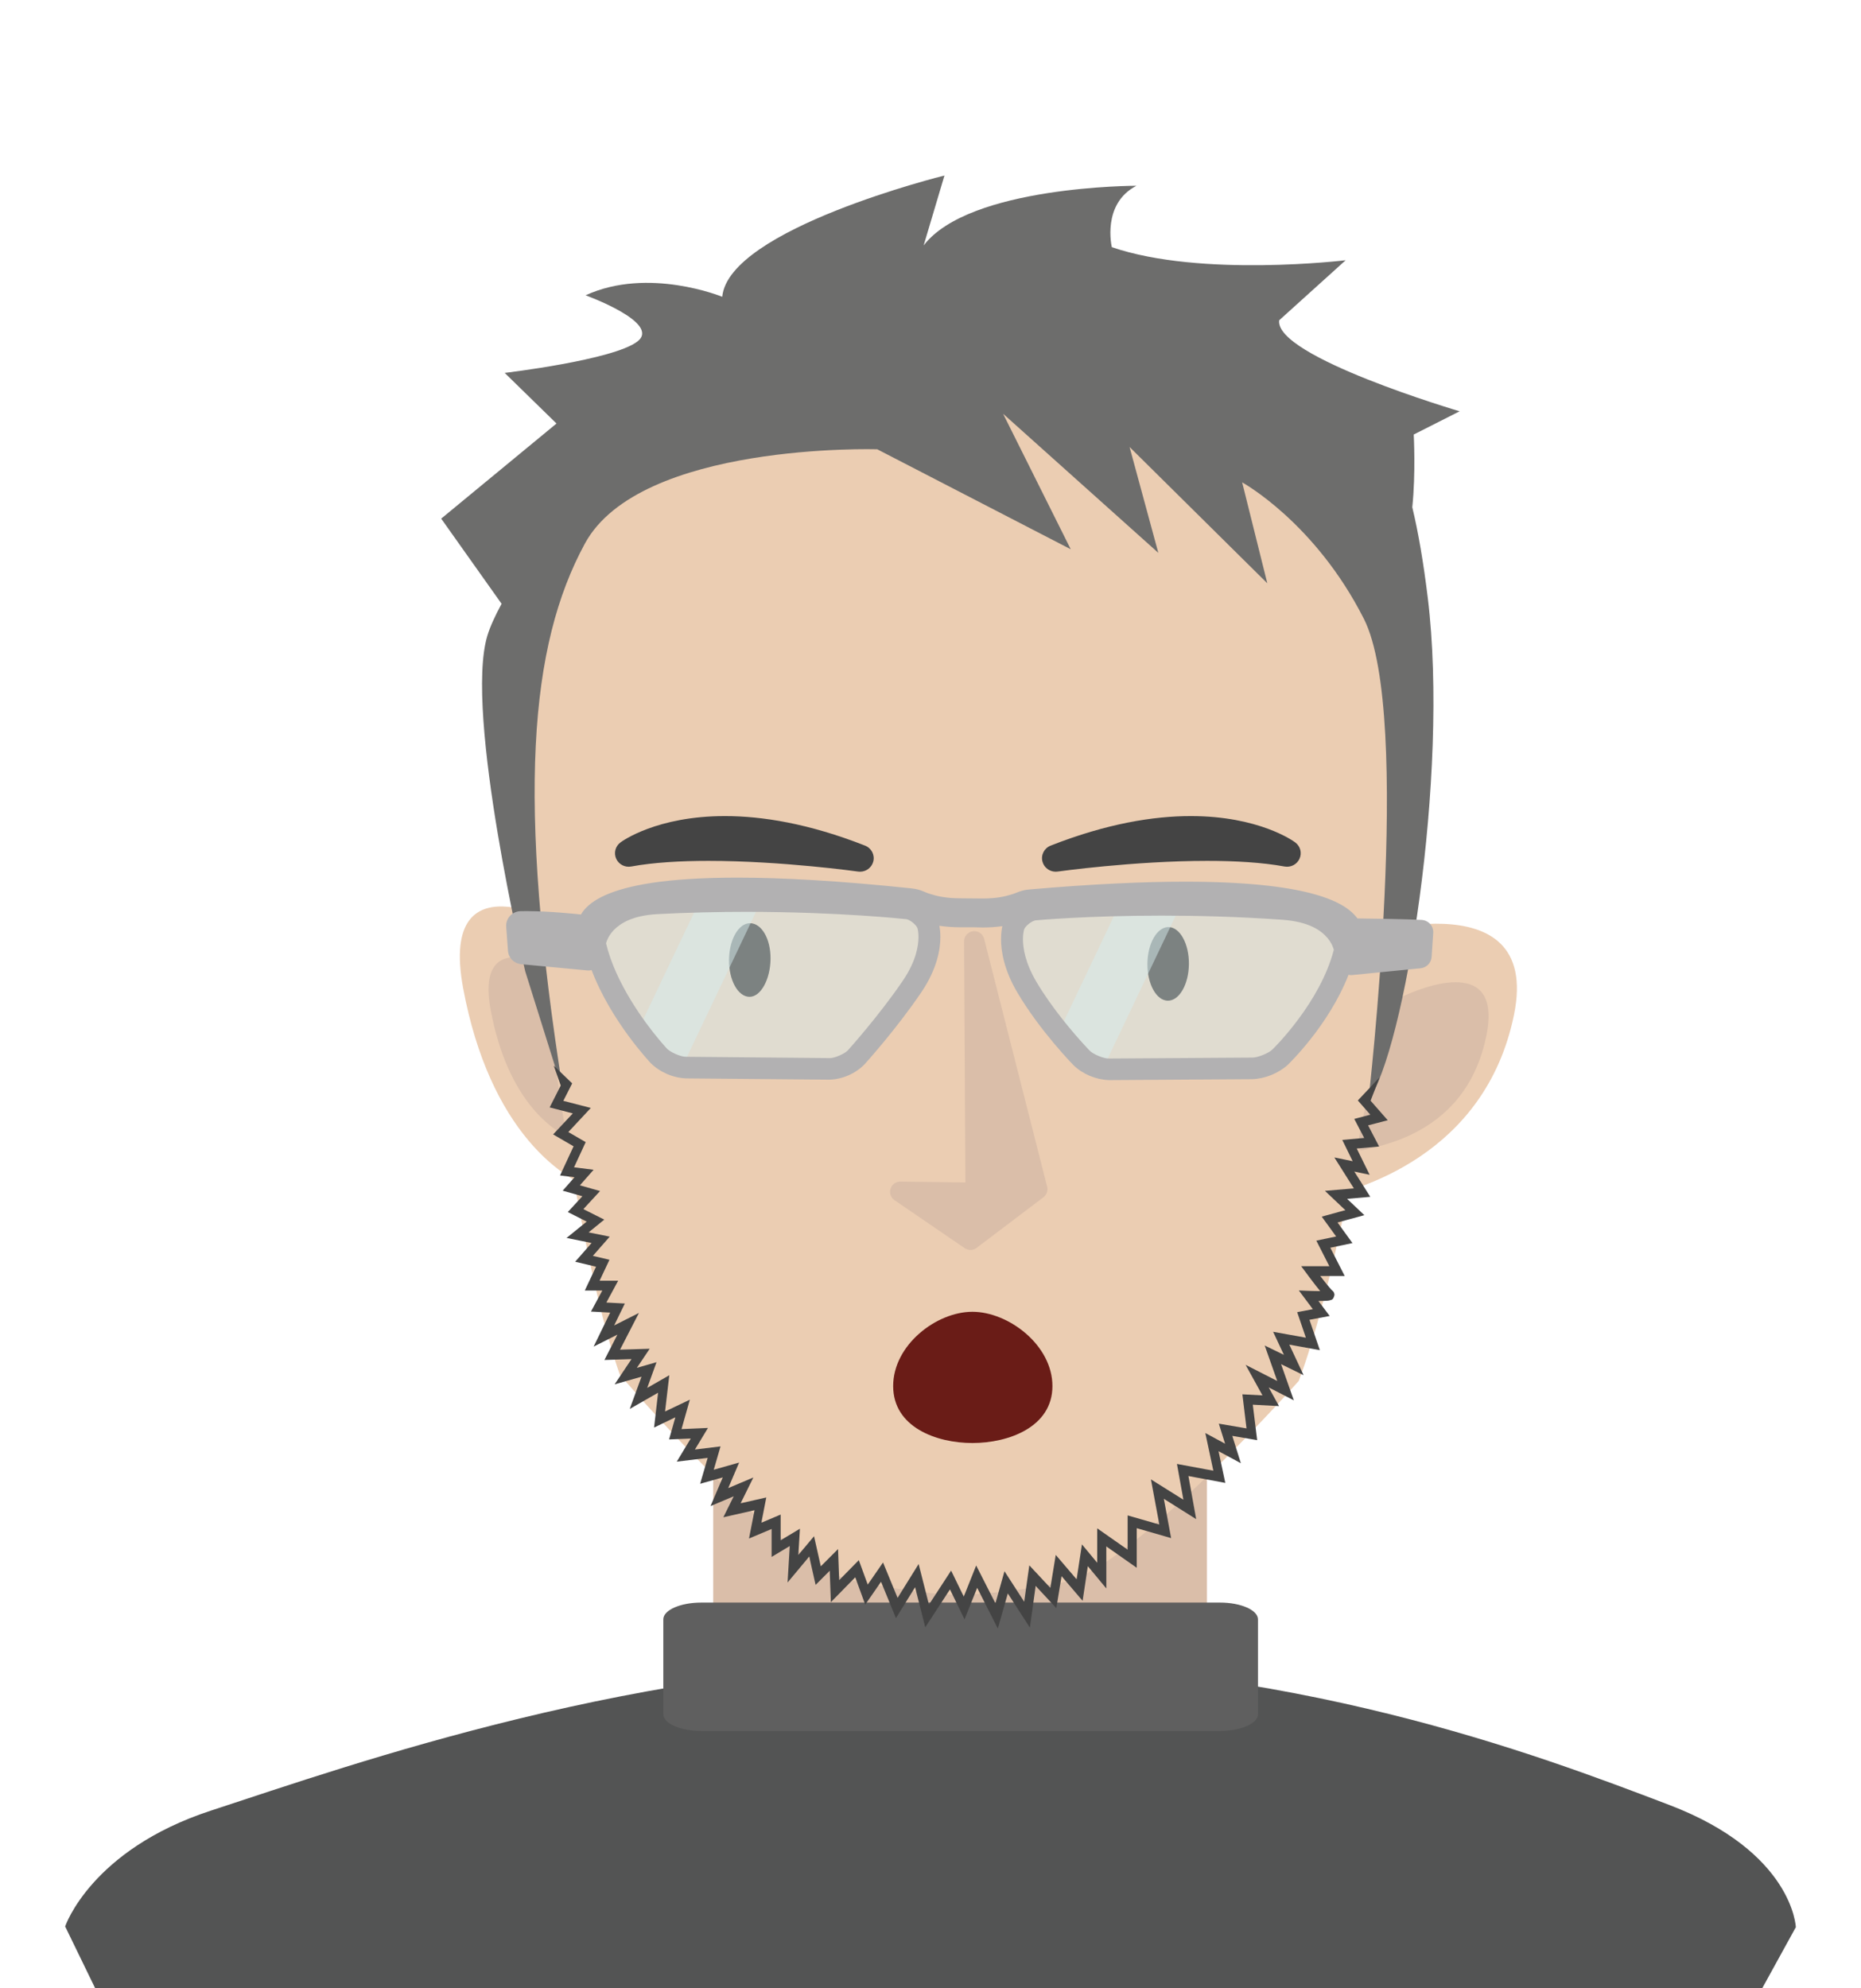 <?xml version="1.0" encoding="utf-8"?>
<!-- Generator: Adobe Illustrator 13.0.0, SVG Export Plug-In . SVG Version: 6.00 Build 14948)  -->
<!DOCTYPE svg PUBLIC "-//W3C//DTD SVG 1.1//EN" "http://www.w3.org/Graphics/SVG/1.1/DTD/svg11.dtd">
<svg version="1.1" id="レイヤー_1" xmlns="http://www.w3.org/2000/svg" xmlns:xlink="http://www.w3.org/1999/xlink" x="0px"
	 y="0px" width="397.254px" height="424.292px" viewBox="0 0 397.254 424.292" enable-background="new 0 0 397.254 424.292"
	 xml:space="preserve">
<g id="レイヤー_3">
</g>
<g id="レイヤー_1_1_">
	
		<rect x="154.222" y="282.953" fill="#DABEA9" stroke="#DABEA9" stroke-width="3.957" stroke-linecap="round" stroke-linejoin="round" width="101.437" height="143.122"/>
	<path fill="#535454" d="M371.936,432.014l11.408-20.728c0,0-0.571-15.994-26.994-26.074
		c-28.669-10.935-80.471-30.637-151.344-30.637c-68.049,0-129.401,21.838-159.989,31.838c-25.623,8.377-31.111,24.714-31.111,24.714
		l10.15,20.887"/>
	<path fill="#5F5F5F" d="M268.528,365.832c0,1.979-3.631,3.582-8.111,3.582H149.702c-4.479,0-8.111-1.604-8.111-3.582v-20.238
		c0-1.977,3.632-3.582,8.111-3.582h110.714c4.479,0,8.111,1.605,8.111,3.582V365.832z"/>
</g>
<g id="レイヤー_4" display="none">
	<path display="inline" fill="#EBCDB2" d="M126.772,159.457c0,0-28.213-23.389-27.021,9.399
		c1.193,32.832,15.832,47.769,25.902,51.468C135.715,224.02,126.772,159.457,126.772,159.457z"/>
	<path display="inline" fill="#DABEA9" d="M122.727,168.633c0,0-18.238-15.121-17.456,6.08
		c0.752,21.257,10.224,30.912,16.731,33.302C128.512,210.401,122.727,168.633,122.727,168.633z"/>
	<path display="inline" fill="#EBCDB2" d="M303.133,187.372c0,0,45.502-7.768,34.223,23.045
		c-11.279,30.855-41.26,34.773-51.977,35.184C274.65,246.011,303.133,187.372,303.133,187.372z"/>
	<path display="inline" fill="#DABEA9" d="M312.413,202.528c0,0,25.303-8.332,17.955,11.748
		c-7.336,20.063-25.1,21.315-32.066,21.718C294.018,236.242,312.413,202.528,312.413,202.528z"/>
	<path display="inline" fill="#EBCDB2" d="M236.116,41.119c112.281,17.769,89.902,101.299,89.902,101.299
		S297.022,248.5,276.139,286.201c0,0-44.258,37.164-60.34,37.771c-16.045,0.605-24.342-0.704-24.342-0.704
		s-8.331-1.324-23.429-6.858c-15.105-5.545-45.771-54.562-45.771-54.562c-8.189-42.308-1.861-155.975-1.861-155.975
		S123.887,23.356,236.116,41.119z"/>
	<path display="inline" fill="#231815" d="M261.107,184.77c-0.731,4.603-3.435,8.005-6.021,7.597
		c-2.602-0.41-4.113-4.483-3.387-9.085c0.73-4.611,3.438-8.013,6.032-7.607C260.316,176.088,261.838,180.16,261.107,184.77z"/>
	<path display="inline" fill="#231815" d="M166.03,169.41c-0.733,4.606-3.486,8.295-6.068,7.883
		c-2.608-0.415-4.123-4.481-3.384-9.084c0.724-4.608,3.419-8.013,6.02-7.604C165.187,161.018,166.762,164.806,166.03,169.41z"/>
	<path display="inline" opacity="0.5" fill="#D7EDEF" enable-background="new    " d="M131.164,163.054c0,0,2.23-8.241,15.437-6.979
		c31.704,3.045,61.916,10.83,61.916,10.83s1,10.547-6.706,16.584c-8.139,6.362-18.172,17.858-18.172,17.858l-39.752-6.936
		C143.886,194.411,132.124,176.781,131.164,163.054z"/>
	<path display="inline" opacity="0.5" fill="#D7EDEF" enable-background="new    " d="M251.359,172.231l-18.11,26.947
		c3.291,5.763,6.526,10.308,6.526,10.308l1.786,0.211l23.852-35.486C260.436,173.432,255.706,172.777,251.359,172.231z"/>
	<path display="inline" opacity="0.5" fill="#D7EDEF" enable-background="new    " d="M301.194,189.963
		c0,0,0.42-8.527-12.576-11.413c-31.023-6.88-61.85-8.754-61.85-8.754s-2.572,7.833,0.941,17.8
		c3.414,9.718,12.064,21.889,12.064,21.889l40.051,4.748C279.827,214.234,296.032,202.719,301.194,189.963z"/>
	<path display="inline" fill="#6D6D6C" d="M121.475,82.835l-10.833-21.369l29.395-17.688l-10.051-13.242
		c0,0,25.159,0.767,31.216-2.655c6.065-3.421-10.228-12.22-10.228-12.22c15.244-4.428,30.973,4.956,30.973,4.956
		c3.754-15.192,54.504-20.014,54.504-20.014l-7.094,15.176c12.366-12.025,50.333-6.357,50.333-6.357
		c-8.565,2.928-7.665,13.104-7.665,13.104C291.269,32.487,324.67,33.4,324.67,33.4l-17.123,11.377
		c-2.373,8.074,37.893,26.762,37.893,26.762l-11.211,3.718c0,0-0.83,8.881-2.787,16.459c0.518,5.859,0.676,12.766,0.455,21.133
		c-1.086,41.099-20.734,102.148-30.473,112.048c0,0,23.115-85.888,15.258-109.493c-7.846-23.592-23.02-35.087-23.02-35.087
		l2.299,23.761l-26.664-35.6l2.949,25.002l-30.543-36.822l10.779,33.044l-40.521-29.233c0,0-53.604-9.67-69.553,11.534
		c-15.964,21.215-24.122,55.246-23.467,123.827l-4.522-28.792c0,0-5.15-60.719,2.743-77.43
		C118.083,87.66,119.572,85.364,121.475,82.835z"/>
	<path display="inline" opacity="0.5" fill="#D7EDEF" enable-background="new    " d="M156.27,157.149l-18.207,27.084
		c2.993,5.949,5.823,10.178,5.823,10.178l2.438,0.426l23.979-35.68C165.801,158.435,161.09,157.751,156.27,157.149z"/>
	
		<polygon display="inline" fill="#DABEA9" stroke="#DABEA9" stroke-width="4.668" stroke-linecap="round" stroke-linejoin="round" points="
		217.327,175.426 209.133,232.576 192.093,229.813 206.364,243.08 223.247,233.854 	"/>
	<g display="inline">
		<g>
			<path fill="#B2B1B2" d="M321.409,186.918c-0.412-0.628-1.057-1.066-1.799-1.224c-3.365-0.704-11.812-2.07-14.529-2.505
				c-0.039-0.078-0.072-0.154-0.117-0.231c-1.336-2.327-4.047-4.7-9.654-7.083c-5.643-2.38-14.327-4.795-28.129-6.854
				c-9.321-1.388-20.977-2.605-35.577-3.5l-0.001,0.002c-2.068-0.138-2.952,0.383-4.395,0.546c-1.465,0.223-3.414,0.384-6.57-0.08
				c-0.539-0.08-4.502-0.712-4.862-0.766c-3.42-0.517-5.362-1.306-6.753-1.993c-1.38-0.615-2.053-1.409-4.104-1.924l0.002-0.009
				c-16.427-4.246-29.229-6.852-39.23-8.342c-16.457-2.436-25.316-1.926-30.596-0.457c-2.63,0.745-4.41,1.782-5.586,2.958
				c-0.197,0.195-0.345,0.394-0.503,0.592c-0.824-0.214-6.982-1.824-12.269-2.617c-0.459-0.069-0.918-0.131-1.377-0.187
				c-0.907-0.11-1.833,0.159-2.538,0.729c-0.704,0.572-1.146,1.419-1.213,2.316l-0.412,5.528c-0.123,1.623,0.954,3.089,2.553,3.486
				l14.741,3.637c0.104,0.026,0.213,0.047,0.318,0.062c0.243,0.036,0.483,0.039,0.72,0.024c2.703,12.387,10.174,22.947,10.24,23.107
				c1.788,2.396,4.585,4.141,7.544,4.701l32.405,5.126l0.045,0.005v0.002l0.024,0.003c0.005,0.001,0.01,0.002,0.016,0.002
				c0.021,0.003,0.049,0.007,0.084,0.012c2.971,0.323,6.086-0.527,8.445-2.334c0.048-0.045,8.368-6.852,15.335-14.496
				c4.234-4.646,5.703-9.004,6.117-11.854c0.164-1.115,0.176-1.989,0.148-2.579c1.374,0.419,2.977,0.797,4.861,1.077
				c0.432,0.064,2.562,0.362,2.814,0.414c0,0,1.393,0.258,2.046,0.355c1.72,0.26,3.231,0.358,4.563,0.365
				c-0.235,0.615-0.543,1.595-0.742,2.926c-0.426,2.812-0.326,7.159,1.898,12.648c3.895,9.638,10.244,18.368,10.303,18.458
				c1.787,2.314,4.533,3.982,7.428,4.537c0.053,0.013,0.098,0.022,0.126,0.025l0.019,0.004v-0.004l0.051,0.011l32.443,4.617
				c2.948,0.332,6.152-0.438,8.606-2.068c0.127-0.133,10.491-7.375,16.812-18.396c0.18,0.066,0.367,0.119,0.566,0.148
				c0.092,0.014,0.188,0.023,0.283,0.029l15.709,0.771c1.383,0.069,2.609-0.858,2.902-2.197l1.18-5.405
				C321.965,188.306,321.823,187.548,321.409,186.918z M204.838,172.562c-0.301,1.977-1.305,5.311-4.895,9.259
				c-3.321,3.627-7.041,7.137-9.923,9.742c-2.883,2.599-4.897,4.251-4.903,4.26c-0.778,0.756-3.511,1.5-4.603,1.243
				c0,0-0.002,0-0.013-0.001l-0.029-0.005c-0.018-0.003-0.042-0.005-0.078-0.009l-32.309-5.114c-1.133-0.09-3.619-1.639-4.188-2.612
				c-0.002-0.002-0.554-0.797-1.449-2.268c-2.643-4.323-7.95-14.256-8.743-23.644c0.245-0.549,0.879-1.696,2.21-2.724
				c1.748-1.33,4.748-2.672,10.449-2.146c7.159,0.687,13.973,1.555,20.224,2.486c10.619,1.582,19.619,3.345,25.953,4.712
				c6.335,1.366,9.958,2.324,9.968,2.326c0.867,0.108,2.39,1.772,2.416,2.637c-0.002-0.003-0.002,0.01-0.002,0.01
				C204.945,170.893,204.988,171.55,204.838,172.562z M288.316,204.034c-1.896,1.905-3.642,3.423-4.901,4.457
				c-1.262,1.037-2,1.556-1.998,1.56c-0.908,0.744-3.818,1.445-4.975,1.195l-32.336-4.599c-0.029-0.007-0.057-0.012-0.079-0.015
				c-0.047-0.008-0.047-0.008-0.047-0.008c-1.151-0.082-3.638-1.581-4.224-2.539c-0.004-0.002-0.365-0.499-0.991-1.438
				c-1.89-2.789-6.04-9.322-8.724-15.963c-1.901-4.711-1.889-8.083-1.594-10.084c0.115-0.78,0.277-1.35,0.401-1.701
				c0.062-0.175,0.108-0.296,0.135-0.359l0.011-0.022c0.295-0.807,2.236-1.901,3.119-1.77c0.012,0.001,0.021,0.003,0.028,0.005
				c0.009,0.001,2.849,0.155,7.864,0.634c5.018,0.476,12.174,1.267,20.703,2.54c8.104,1.205,17.444,2.842,27.365,5.042
				c5.979,1.356,8.375,3.761,9.553,5.642c0.58,0.953,0.843,1.822,0.957,2.43c0.037,0.185,0.062,0.345,0.074,0.472
				C296.245,195.226,292.008,200.354,288.316,204.034z"/>
		</g>
	</g>
	<path display="inline" fill="#444444" d="M194.933,145.087c-0.012-0.002-4.371-0.034-10.875-0.383l0,0
		c-6.505-0.347-15.113-1.009-23.445-2.25l0,0c-6.314-0.938-12.482-2.221-17.363-3.892l0,0c-1.382-0.471-2.896,0.051-3.674,1.268l0,0
		c-0.777,1.218-0.606,2.795,0.417,3.827l0,0c0.344,0.361,7.374,7.224,22.84,9.52l0,0c8.4,1.253,19.258,1.158,32.812-1.967l0,0
		l-0.726-3.022l-0.013,3.101l0.013-3.101l0.726,3.022c1.549-0.359,2.577-1.802,2.394-3.364l0,0c-0.164-1.412-1.27-2.517-2.659-2.724
		l0,0C195.234,145.1,195.085,145.089,194.933,145.087L194.933,145.087z"/>
	<path display="inline" fill="#444444" d="M240.183,151.833c0.012,0.001,4.19,1.241,10.515,2.802l0,0
		c6.324,1.564,14.752,3.438,23.084,4.68l0,0c6.313,0.942,12.588,1.513,17.741,1.337l0,0c1.46-0.048,2.757,0.892,3.146,2.283l0,0
		c0.392,1.392-0.23,2.851-1.515,3.539l0,0c-0.433,0.245-9.155,4.762-24.618,2.452l0,0c-8.404-1.25-18.766-4.505-30.816-11.444l0,0
		l1.574-2.68l-0.893,2.97l0.893-2.97l-1.574,2.68c-1.377-0.795-1.94-2.474-1.311-3.915l0,0c0.567-1.304,1.947-2.039,3.338-1.832l0,0
		C239.891,151.757,240.038,151.79,240.183,151.833L240.183,151.833z"/>
	<path display="inline" fill="none" stroke="#6A1C17" stroke-width="4.527" stroke-linecap="round" stroke-linejoin="round" d="
		M177.424,273.343c0,0,25.377-15.207,47.563,1.037"/>
	<path display="inline" fill="#444444" d="M196.176,322.303l-3.94,6.729l-2.293-7.287l-6.885,7.762l-0.959-9.434l-5.39,6.362
		l-2.157-8.755l-4.358,4.652l-1.341-6.543l-6.379,4.826l0.806-7.172l-3.688,2.732l-0.481-6.656l-5.801,5.164l1.729-8.203
		l-4.49,1.862l0.945-6.347l-5.452,1.4l2.213-6.236l-7.323,0.545l3.071-4.408l-5.606,1.439l3.755-6.097l-5.354,0.68l2.588-5.622
		l-7.146-0.189l3.951-4.773l-4.943-0.533l2.172-4.81l-5.18,1.61l2.089-7.771l-6.982,2.722l3.763-6.924l-6.365,0.829l4.687-5.159
		l-6.176-0.717l3.802-5.314l-5.807,1.916l4.91-7.162l-4.326-0.885l3.288-4.388l-3.977-0.593l3.358-5.03l-4.57-1.831l4.362-3.695
		l-5.51-1.998l5.122-3.023l-3.966-2.812l3.847-3.092l-4.285-1.93l3.134-2.646l-3.219-0.896l4.057-6.155l-4.239-3.394l5.177-4.104
		l-5.057-2.144l3.261-4.593l-0.92-4.75l0,0l3.585,4.65l-2.6,3.666l6.004,2.541l-5.922,4.71l3.605,2.872l-3.5,5.321l4.359,1.224
		l-3.64,3.07l4.385,1.975l-4.396,3.539l4.389,3.096l-3.992,2.359l4.649,1.686l-4.476,3.793l3.639,1.443l-2.949,4.42l4.217,0.629
		l-3.417,4.553l4.159,0.85l-3.167,4.616l6.049-2l-5.53,7.696l6.762,0.795l-3.56,3.9l4.657-0.619l-2.983,5.526l5.439-2.132
		l-2.186,8.087l6.025-1.845l-2.883,6.395l6.042,0.635l-3.691,4.461l5.917,0.153l-2.327,5.069l6.004-0.77l-3.335,5.426l6.065-1.56
		l-3.77,5.431l6.024-0.457l-1.966,5.566l4.653-1.199l-0.869,5.832l4.769-1.969l-1.255,5.898l4.204-3.719l0.517,7.062l4.499-3.342
		l-0.795,7.096l5.133-3.872l1.2,5.851l4.22-4.504l2.11,8.526l5.923-6.978l0.964,9.569l6.186-6.973l1.996,6.33l3.868-6.644
		l3.073,9.246l3.127-6.984l3.428,7.586l2.393-8.088l4.016,5.83l2.338-7.301l3.914,6.248l2.389-7.75l2.845,4.688l1.165-7.817
		l6.186,5.867l1.158-7.772l6.887,3.141l-0.377-10.526l6.684,5.714l-0.256-8.339l8.031,2.763l-0.545-8.818l4.123,3.085l-0.746-4.757
		l6.129,2.012l0.217-7.874l4.523,0.92l-2.8-7.506l6.642,4.739l-1.649-8.478l4.046,2.774l-1.669-5.604l7.233,2.445l-1.111-6.092
		l3.66-0.145l-2.553-4.726l2.268,0.435c0,0,1.24,0.239,2.427,0.416l0,0c0.054,0.008,0.097,0.014,0.136,0.02l0,0
		c-0.279-0.477-0.572-0.988-0.881-1.512l0,0c-0.811-1.424-1.515-2.775-1.515-2.775l0,0l-1.084-2.012l6.396,0.955l-2.09-6.242
		l4.639-0.273l-2.603-4.99l5.571-0.672l-3.973-5.072l6.654,0.418l-3.391-7.684l2.384,0.868l1.653,0.608l-1.643-5.184l5.045,0.293
		l-1.613-4.656l3.785-0.42l-2.354-3.65l5.691-4.48l0.016,0.004l0,0l-2.818,4.969l3.23,5.012l-4.633,0.496l1.789,5.171l-5.148-0.3
		l2.041,6.395l-2.061-0.76l-1.312-0.488l2.771,6.273l-5.326-0.324l3.363,4.289l-6.342,0.754l2.698,5.184l-5.188,0.305l2.314,6.902
		l-5.555-0.826c0.131,0.23,0.258,0.471,0.4,0.715l0,0c0.739,1.349,1.768,2.971,1.803,2.957l0,0c0.119,0.125,0.457,0.433,0.383,1.111
		l0,0c-0.498,1.307-1.014,0.92-1.172,1.057l0,0c-0.225,0.027-0.438,0.022-0.688,0.004l0,0c-0.502-0.032-1.11-0.114-1.712-0.204l0,0
		c-0.089-0.015-0.176-0.026-0.271-0.04l0,0l2.051,3.794l-4.721,0.178l1.334,7.244l-6.744-2.282l2.209,7.42l-4.741-3.27l1.674,8.643
		l-5.271-3.779l1.715,4.588l-5.908-1.206l-0.205,8.196l-5.507-1.812l1.022,6.497l-4.66-3.487L256,306.88l-8.139-2.808l0.303,10.046
		l-6.651-5.707l0.319,9.164l-7.467-3.414l-1.34,8.986l-6.185-5.877l-1.423,9.539l-3.447-5.682l-2.354,7.687l-3.945-6.306
		l-2.271,7.068l-3.939-5.729l-2.723,9.27l-3.839-8.516l-3.437,7.629L196.176,322.303L196.176,322.303z"/>
</g>
<g id="レイヤー_5" display="none">
	<g display="inline">
		<path fill="#EBCDB2" d="M116.707,173.284c0,0-31.351-18.978-25.341,13.278c6.017,32.298,22.696,44.914,33.201,47.09
			C135.063,235.826,116.707,173.284,116.707,173.284z"/>
		<path fill="#DABEA9" d="M114.057,182.956c0,0-20.267-12.269-16.37,8.585c3.876,20.915,14.667,29.068,21.455,30.474
			C125.933,223.416,114.057,182.956,114.057,182.956z"/>
		<path fill="#EBCDB2" d="M295.304,174.908c0,0,43.862-14.387,37.243,17.753c-6.609,32.18-35.687,40.471-46.225,42.456
			C275.771,237.104,295.304,174.908,295.304,174.908z"/>
		<path fill="#DABEA9" d="M306.713,188.532c0,0,23.801-11.968,19.49,8.974c-4.299,20.927-21.686,24.781-28.518,26.205
			C293.488,224.585,306.713,188.532,306.713,188.532z"/>
		<path fill="#EBCDB2" d="M207.473,40.124c113.674,1.034,103.846,86.95,103.846,86.95s-13.054,109.196-28.154,149.56
			c0,0-38.299,43.279-54.115,46.25c-15.812,2.967-24.23,2.896-24.23,2.896s-8.435-0.081-24.184-3.331
			c-15.758-3.261-53.31-47.224-53.31-47.224c-14.333-40.642-24.818-154-24.818-154S93.803,39.093,207.473,40.124z"/>
		<path fill="#231815" d="M257.939,179.563c-0.045,4.66-2.218,8.423-4.836,8.4c-2.633-0.022-4.729-3.828-4.687-8.487
			c0.043-4.668,2.219-8.432,4.846-8.412C255.877,171.092,257.983,174.896,257.939,179.563z"/>
		<path fill="#231815" d="M161.609,178.379c-0.047,4.664-2.226,8.719-4.841,8.691c-2.641-0.026-4.738-3.825-4.686-8.486
			c0.037-4.665,2.201-8.429,4.834-8.407C159.54,170.203,161.655,173.718,161.609,178.379z"/>
		<path opacity="0.5" fill="#D7EDEF" enable-background="new    " d="M121.58,176.195c0,0,0.992-8.479,14.241-9.177
			c31.807-1.659,62.87,1.586,62.87,1.586s2.552,10.284-4.223,17.396c-7.115,7.492-15.345,20.34-15.345,20.34l-40.34-1.004
			C138.783,205.335,124.552,189.631,121.58,176.195z"/>
		<path opacity="0.5" fill="#D7EDEF" enable-background="new    " d="M241.866,167.56l-13.943,29.321
			c4.104,5.215,7.974,9.234,7.974,9.234l1.798-0.055l18.363-38.613C251.02,167.41,246.245,167.46,241.866,167.56z"/>
		<path opacity="0.5" fill="#D7EDEF" enable-background="new    " d="M293.767,177.757c0,0-0.841-8.496-14.119-9.435
			c-31.698-2.235-62.464,0.453-62.464,0.453s-1.391,8.126,3.553,17.467c4.811,9.109,15.158,19.873,15.158,19.873l40.312-1.204
			C276.208,204.911,290.542,191.135,293.767,177.757z"/>
		<path fill="#6D6D6C" d="M100.179,98.278l-13.862-19.54l26.468-21.825l-11.893-11.617c0,0,24.998-2.947,30.484-7.225
			c5.495-4.277-11.916-10.581-11.916-10.581c14.425-6.625,31.365,0.34,31.365,0.34C152.301,12.251,201.834,0,201.834,0
			l-4.779,16.055c10.46-13.715,48.848-13.702,48.848-13.702c-8.042,4.158-5.65,14.09-5.65,14.09c20.5,7.018,53.67,3,53.67,3
			l-15.258,13.775c-1.158,8.335,41.418,20.888,41.418,20.888l-10.539,5.329c0,0,0.486,8.907-0.332,16.691
			c1.375,5.719,2.547,12.528,3.562,20.835c4.979,40.811-5.459,104.089-13.633,115.313c0,0,10.211-88.356-1.038-110.546
			c-11.237-22.178-27.938-31.312-27.938-31.312l5.772,23.163L244.32,62.295l6.601,24.295l-35.633-31.921l15.529,31.096
			l-44.412-22.942c0,0-54.467-1.664-67.118,21.658c-12.665,23.336-15.72,58.196-4.97,125.933l-8.714-27.811
			c0,0-14.039-59.298-8.694-76.989C97.536,103.55,98.67,101.061,100.179,98.278z"/>
		<path opacity="0.5" fill="#D7EDEF" enable-background="new    " d="M145.542,166.656l-14.019,29.471
			c3.837,5.443,7.259,9.209,7.259,9.209l2.473,0.062l18.461-38.823C155.16,166.523,150.399,166.542,145.542,166.656z"/>
		<polygon fill="#DABEA9" stroke="#DABEA9" stroke-width="4.668" stroke-linecap="round" stroke-linejoin="round" points="
			208.674,175.733 208.991,233.464 191.68,233.25 207.795,244.263 223.135,232.651 		"/>
		<g>
			<g>
				<g>
					<path fill="#B2B1B2" d="M313.315,171.767c-0.5-0.561-1.203-0.899-1.961-0.945c-3.434-0.2-11.986-0.308-14.738-0.338
						c-0.052-0.071-0.097-0.142-0.15-0.211c-1.664-2.104-4.695-4.053-10.594-5.584c-5.931-1.523-14.877-2.633-28.832-2.635
						c-9.424,0-21.131,0.513-35.705,1.779v0.003c-2.065,0.168-2.863,0.813-4.265,1.187c-1.417,0.437-3.321,0.883-6.513,0.889
						c-0.545,0-4.557-0.042-4.922-0.042c-3.459-0.007-5.502-0.5-6.985-0.976c-1.463-0.404-2.248-1.09-4.362-1.296v-0.009
						c-16.891-1.777-29.935-2.469-40.048-2.469c-16.636,0.015-25.324,1.825-30.329,4.056c-2.492,1.124-4.099,2.412-5.09,3.748
						c-0.166,0.222-0.283,0.44-0.411,0.66c-0.846-0.091-7.175-0.776-12.521-0.782c-0.464,0-0.928,0.006-1.389,0.018
						c-0.914,0.025-1.791,0.427-2.402,1.095c-0.613,0.669-0.924,1.572-0.858,2.469l0.407,5.529c0.117,1.624,1.399,2.915,3.039,3.072
						l15.116,1.425c0.108,0.01,0.218,0.015,0.324,0.015c0.245,0,0.483-0.033,0.715-0.083c4.499,11.854,13.444,21.198,13.533,21.347
						c2.121,2.106,5.145,3.421,8.154,3.538l32.807,0.297l0.046-0.002v0.002h0.041c0.021-0.001,0.049-0.002,0.085-0.002
						c2.986-0.118,5.942-1.417,8.009-3.552c0.041-0.052,7.267-8.01,13.043-16.599c3.529-5.223,4.344-9.749,4.336-12.629
						c0-1.127-0.118-1.993-0.232-2.573c1.426,0.212,3.065,0.35,4.973,0.349c0.438,0,2.587-0.019,2.846-0.006
						c0,0,1.416,0.05,2.076,0.05c1.738,0.003,3.249-0.122,4.568-0.312c-0.145,0.643-0.305,1.658-0.305,3.004
						c-0.006,2.843,0.73,7.129,3.742,12.23c5.271,8.959,12.837,16.659,12.908,16.739c2.109,2.025,5.07,3.271,8.015,3.394
						c0.054,0.004,0.101,0.007,0.13,0.007h0.018v-0.004l0.053,0.004l32.77-0.213c2.965-0.105,6.021-1.338,8.207-3.314
						c0.106-0.15,9.293-8.841,13.918-20.673c0.188,0.039,0.381,0.064,0.582,0.064c0.094,0,0.188-0.004,0.284-0.014l15.651-1.55
						c1.379-0.136,2.455-1.233,2.549-2.601l0.369-5.52C314.069,173.057,313.817,172.329,313.315,171.767z M192.376,184.625
						c-2.75,4.077-5.912,8.096-8.379,11.097c-2.469,2.996-4.218,4.927-4.222,4.936c-0.659,0.862-3.252,2.001-4.37,1.907
						c0,0-0.002,0-0.013,0h-0.03c-0.018,0-0.042,0.001-0.079,0.002l-32.709-0.298c-1.134,0.078-3.821-1.088-4.527-1.967
						c-0.003-0.002-0.665-0.708-1.767-2.03c-3.25-3.886-9.963-12.929-12.13-22.098c0.161-0.579,0.619-1.807,1.785-3.02
						c1.533-1.572,4.302-3.342,10.019-3.663c7.182-0.375,14.049-0.52,20.369-0.52c10.736,0,19.897,0.418,26.364,0.837
						c6.467,0.418,10.199,0.831,10.208,0.831c0.876-0.021,2.636,1.399,2.789,2.25c-0.003-0.003,0,0.01,0,0.01
						c0.045,0.175,0.185,0.818,0.185,1.842C195.861,176.744,195.355,180.19,192.376,184.625z M283.104,193.571
						c-1.596,2.165-3.1,3.922-4.191,5.13c-1.096,1.212-1.75,1.833-1.748,1.837c-0.787,0.869-3.562,1.992-4.742,1.915l-32.66,0.215
						c-0.03-0.003-0.059-0.003-0.081-0.003c-0.048,0-0.048,0-0.048,0c-1.151,0.088-3.83-1.028-4.553-1.89
						c-0.002-0.002-0.435-0.44-1.19-1.275c-2.278-2.48-7.349-8.332-10.979-14.505c-2.574-4.38-3.059-7.717-3.062-9.739
						c0-0.788,0.075-1.376,0.147-1.741c0.033-0.182,0.062-0.309,0.08-0.375l0.006-0.023c0.174-0.841,1.934-2.21,2.826-2.21
						c0.01,0,0.021,0,0.028,0.001c0.009,0,2.839-0.267,7.872-0.532c5.031-0.269,12.227-0.54,20.852-0.538
						c8.191-0.002,17.672,0.241,27.811,0.956c6.113,0.461,8.838,2.486,10.277,4.173c0.715,0.857,1.104,1.678,1.307,2.263
						c0.062,0.178,0.109,0.332,0.143,0.456C289.647,183.691,286.213,189.388,283.104,193.571z"/>
				</g>
			</g>
		</g>
		<g>
			<path fill="#444444" d="M182.007,159.727c-0.012,0-4.328-0.61-10.812-1.223l0,0c-6.485-0.615-15.096-1.228-23.521-1.228l0,0
				c-6.384-0.002-12.673,0.358-17.748,1.291l0,0c-1.436,0.262-2.856-0.477-3.447-1.795l0,0c-0.589-1.319-0.188-2.854,0.977-3.724
				l0,0c0.393-0.306,8.358-6.059,23.993-6.052l0,0c8.493-0.002,19.219,1.692,32.164,6.779l0,0l-1.163,2.882l0.444-3.068
				l-0.444,3.068l1.163-2.882c1.479,0.583,2.284,2.162,1.873,3.679l0,0c-0.37,1.373-1.627,2.303-3.031,2.303l0,0
				C182.307,159.758,182.158,159.748,182.007,159.727L182.007,159.727z"/>
			<path fill="#444444" d="M227.806,159.727c0.012,0,4.327-0.61,10.812-1.223l0,0c6.485-0.615,15.096-1.228,23.521-1.228l0,0
				c6.384-0.002,12.674,0.358,17.746,1.291l0,0c1.438,0.262,2.857-0.477,3.447-1.795l0,0c0.59-1.319,0.189-2.854-0.978-3.724l0,0
				c-0.394-0.306-8.354-6.059-23.989-6.052l0,0c-8.496-0.002-19.224,1.692-32.166,6.779l0,0l1.162,2.882l-0.443-3.068l0.443,3.068
				l-1.162-2.882c-1.479,0.583-2.283,2.162-1.871,3.679l0,0c0.369,1.373,1.625,2.303,3.03,2.303l0,0
				C227.506,159.758,227.654,159.748,227.806,159.727L227.806,159.727z"/>
		</g>
		<path fill="#444444" d="M209.342,324.128l-2.905,7.238l-3.342-6.871l-5.667,8.691l-2.338-9.189l-4.394,7.088l-3.423-8.342
			l-3.625,5.244l-2.29-6.275l-5.599,5.715l-0.26-7.213l-3.244,3.248l-1.457-6.515l-4.977,5.964l0.502-8.369l-4.167,2.504v-6.416
			l-5.188,2.188l1.271-6.495l-7.163,1.619l2.388-4.813l-5.333,2.25l2.816-6.584l-5.195,1.463l1.731-5.943l-7.097,0.865l3.205-5.303
			l-4.968,0.199l1.44-5.076l-4.886,2.355l0.922-7.992l-6.505,3.719l2.702-7.4l-6.173,1.758l3.875-5.794l-6.214,0.202l2.978-5.818
			l-5.462,2.751l3.802-7.808l-4.409-0.236l2.605-4.824h-4.021l2.581-5.471l-4.791-1.139l3.771-4.299l-5.744-1.164l4.62-3.744
			l-4.337-2.197l3.35-3.625l-4.523-1.277l2.71-3.08l-3.316-0.412l3.106-6.687l-4.693-2.731l4.516-4.822l-5.317-1.377l2.549-5.022
			l-1.61-4.562l0,0l4.232,4.071l-2.032,4.009l6.312,1.627l-5.164,5.531l3.989,2.312l-2.677,5.778l4.491,0.568l-3.148,3.572
			l4.628,1.305l-3.827,4.148l4.797,2.416l-3.6,2.922l4.847,0.982l-3.868,4.41l3.812,0.893l-2.266,4.807h4.264l-2.71,5.006
			l4.239,0.229l-2.452,5.031l5.688-2.869l-4.336,8.428l6.805-0.209l-2.946,4.382l4.515-1.298l-2.136,5.904l5.066-2.91l-0.971,8.32
			l5.688-2.711l-1.909,6.75l6.069-0.264l-2.994,4.955l5.875-0.719l-1.555,5.355l5.825-1.645l-2.5,5.857l5.77-2.436l-2.929,5.925
			l5.891-1.339l-1.125,5.796l4.426-1.873v5.897l4.426-2.649l-0.373,6.021l3.61-4.297l1.552,6.907l3.958-3.967l0.259,7.136
			l4.507-4.587l2.048,5.609l3.511-5.077l3.342,8.123l4.831-7.771l2.363,9.321l5.091-7.808l2.906,5.968l2.848-7.142l4.419,8.69
			l2.08-7.37l4.521,6.996l1.175-8.352l4.83,5.174l1.237-7.564l4.791,5.604l1.223-8.018l3.503,4.219v-7.904l6.983,4.893v-7.859
			l7.272,2.093l-1.924-10.356l7.452,4.668l-1.481-8.211l8.351,1.549l-1.838-8.642l4.533,2.442l-1.438-4.596l6.358,1.088
			l-0.945-7.819l4.609,0.243l-3.875-7.012l7.268,3.709l-2.881-8.143l4.41,2.148l-2.477-5.295l7.518,1.353l-1.998-5.86l3.6-0.683
			l-3.221-4.298l2.307,0.097c0,0,1.262,0.054,2.46,0.054l0,0c0.056,0,0.099,0,0.138,0l0,0c-0.348-0.432-0.712-0.895-1.094-1.365l0,0
			c-1.012-1.289-1.906-2.521-1.906-2.521l0,0l-1.369-1.828h6.467l-2.986-5.865l4.547-0.955l-3.309-4.551l5.412-1.488l-4.676-4.432
			l6.643-0.566l-4.483-7.1l2.483,0.508l1.726,0.358l-2.387-4.885l5.032-0.454l-2.281-4.368l3.682-0.973l-2.863-3.264l4.967-5.27
			h0.018l0,0l-2.057,5.329l3.934,4.481l-4.508,1.174l2.531,4.85l-5.137,0.464l2.961,6.022l-2.15-0.447l-1.368-0.29l3.667,5.797
			l-5.318,0.466l3.959,3.745l-6.16,1.681l3.433,4.729l-5.088,1.064l3.308,6.488h-5.615c0.162,0.209,0.322,0.428,0.502,0.646l0,0
			c0.93,1.226,2.185,2.679,2.218,2.66l0,0c0.136,0.105,0.517,0.359,0.542,1.043l0,0c-0.301,1.365-0.866,1.06-1.004,1.218l0,0
			c-0.217,0.062-0.43,0.087-0.68,0.104l0,0c-0.502,0.043-1.117,0.051-1.725,0.051l0,0c-0.09,0-0.178,0-0.275,0l0,0l2.59,3.449
			l-4.646,0.873l2.388,6.969l-7.008-1.266l3.278,7.014l-5.172-2.535l2.93,8.303l-5.771-2.963l2.371,4.285l-6.021-0.322l1.005,8.137
			l-5.714-0.979l1.97,6.275l-5.125-2.765l1.555,7.282l-8.463-1.577l1.778,9.892l-7.421-4.666l1.667,9.018l-7.89-2.276v9.086
			l-6.983-4.901v9.646l-4.248-5.113l-1.196,7.95l-4.83-5.655l-1.205,7.328l-4.741-5.087l-1.328,9.568l-5.065-7.854l-2.291,8.055
			L209.342,324.128L209.342,324.128z"/>
	</g>
	<path display="inline" fill="#6A1C17" stroke="#6A1C17" stroke-width="4.606" stroke-linecap="round" stroke-linejoin="round" d="
		M175.91,266.521c0,0,30.639,55.068,60.672-0.438L175.91,266.521z"/>
</g>
<g id="レイヤー_9">
	<g>
		<path fill="#EBCDB2" d="M122.441,198.611c0,0-29.157-17.649-23.567,12.348c5.595,30.003,21.107,41.735,30.876,43.759
			C139.512,256.74,122.441,198.611,122.441,198.611z"/>
		<path fill="#DABEA9" d="M119.977,207.606c0,0-18.849-11.41-15.225,7.97c3.605,19.431,13.641,27.013,19.954,28.32
			C131.021,245.199,119.977,207.606,119.977,207.606z"/>
		<path fill="#EBCDB2" d="M288.537,200.122c0,0,40.792-13.38,34.636,16.491c-6.146,29.912-33.188,37.623-42.988,39.469
			C270.371,257.929,288.537,200.122,288.537,200.122z"/>
		<path fill="#DABEA9" d="M299.147,212.792c0,0,22.135-11.13,18.126,8.312c-3.997,19.462-20.167,23.046-26.521,24.37
			C286.848,246.287,299.147,212.792,299.147,212.792z"/>
		<path fill="#EBCDB2" d="M206.854,74.772c105.717,0.961,96.576,80.864,96.576,80.864s-12.14,101.518-26.184,139.057
			c0,0-35.617,40.249-50.327,43.012c-14.706,2.76-22.534,2.693-22.534,2.693s-7.845-0.076-22.491-3.098
			c-14.655-3.033-49.578-43.918-49.578-43.918c-13.33-37.797-23.081-143.186-23.081-143.186S101.141,73.813,206.854,74.772z"/>
		<path fill="#231815" d="M253.788,205.754c-0.043,4.334-2.062,7.829-4.498,7.808c-2.448-0.021-4.398-3.556-4.358-7.889
			c0.04-4.341,2.063-7.842,4.507-7.823C251.87,197.876,253.828,201.413,253.788,205.754z"/>
		<path fill="#231815" d="M164.48,204.653c-0.044,4.337-2.07,8.107-4.502,8.082c-2.457-0.024-4.406-3.557-4.358-7.892
			c0.035-4.338,2.047-7.838,4.496-7.818C162.555,197.049,164.522,200.318,164.48,204.653z"/>
		<path opacity="0.5" fill="#D7EDEF" enable-background="new    " d="M126.973,201.318c0,0,0.922-7.886,13.244-8.535
			c29.581-1.543,58.469,1.475,58.469,1.475s2.373,9.564-3.928,16.178c-6.617,6.944-14.271,18.881-14.271,18.881l-37.516-0.934
			C142.972,228.384,129.737,213.808,126.973,201.318z"/>
		<path opacity="0.5" fill="#D7EDEF" enable-background="new    " d="M238.838,193.288l-12.967,27.233
			c3.816,4.851,7.416,8.588,7.416,8.588l1.672-0.051l17.078-35.875C247.352,193.148,242.911,193.195,238.838,193.288z"/>
		<path opacity="0.5" fill="#D7EDEF" enable-background="new    " d="M287.107,202.771c0,0-0.782-7.901-13.13-8.774
			c-29.48-2.079-58.092,0.421-58.092,0.421s-1.293,7.557,3.304,16.245c4.474,8.44,14.097,18.447,14.097,18.447l37.491-1.119
			C270.777,227.99,284.108,215.2,287.107,202.771z"/>
		<path fill="#6D6D6C" d="M107.07,128.855l-12.892-18.172l24.615-20.297l-11.061-10.804c0,0,23.248-2.74,28.35-6.719
			c5.11-3.978-11.082-9.84-11.082-9.84c13.415-6.161,29.17,0.316,29.17,0.316c1.372-14.488,47.438-25.882,47.438-25.882
			l-4.445,14.931c9.728-12.755,45.428-12.743,45.428-12.743c-7.479,3.867-5.255,13.104-5.255,13.104
			c19.064,6.527,49.913,2.79,49.913,2.79L273.062,68.35c-1.077,7.751,38.519,19.426,38.519,19.426l-9.801,4.956
			c0,0,0.451,8.283-0.31,15.523c1.278,5.318,2.368,11.651,3.313,19.376c4.63,37.954-5.077,96.767-12.679,107.207
			c0,0,9.496-82.137-0.966-102.773c-10.45-20.625-25.982-29.12-25.982-29.12l5.369,21.542l-29.404-29.094l6.139,22.594
			l-33.139-29.686l14.441,28.919L187.26,95.883c0,0-50.654-1.548-62.419,20.142c-11.778,21.702-14.62,54.122-4.623,117.083
			l-8.104-25.829c0,0-13.057-55.147-8.085-71.6C104.612,133.758,105.667,131.444,107.07,128.855z"/>
		<path opacity="0.5" fill="#D7EDEF" enable-background="new    " d="M149.258,192.447L136.22,219.82
			c3.568,5.062,6.751,8.564,6.751,8.564l2.3,0.059l17.168-36.071C158.203,192.323,153.775,192.341,149.258,192.447z"/>
		<polygon fill="#DABEA9" stroke="#DABEA9" stroke-width="4.341" stroke-linecap="round" stroke-linejoin="round" points="
			207.971,200.889 208.265,254.544 192.167,254.344 207.153,264.587 221.419,253.788 		"/>
		<g>
			<g>
				<g>
					<path fill="#B2B1B2" d="M305.287,197.2c-0.465-0.521-1.118-0.836-1.823-0.878c-3.193-0.186-11.147-0.287-13.707-0.315
						c-0.048-0.065-0.09-0.132-0.14-0.196c-1.548-1.957-4.366-3.77-9.853-5.193c-5.516-1.417-13.836-2.448-26.813-2.45
						c-8.765,0-19.651,0.477-33.206,1.654v0.002c-1.92,0.156-2.662,0.756-3.966,1.104c-1.317,0.407-3.089,0.822-6.058,0.827
						c-0.506,0-4.236-0.039-4.576-0.039c-3.217-0.006-5.117-0.465-6.497-0.908c-1.36-0.375-2.09-1.014-4.056-1.206v-0.008
						c-15.709-1.652-27.84-2.296-37.245-2.296c-15.472,0.014-23.551,1.697-28.206,3.771c-2.318,1.045-3.812,2.244-4.734,3.486
						c-0.154,0.207-0.263,0.41-0.382,0.614c-0.787-0.084-6.673-0.721-11.645-0.727c-0.432,0-0.863,0.006-1.292,0.017
						c-0.85,0.023-1.666,0.397-2.234,1.019c-0.57,0.622-0.859,1.462-0.798,2.296l0.378,5.142c0.109,1.51,1.301,2.711,2.826,2.857
						l14.058,1.326c0.101,0.009,0.203,0.014,0.302,0.014c0.228,0,0.449-0.031,0.665-0.078c4.184,10.998,12.503,19.68,12.586,19.818
						c1.973,1.959,4.785,3.182,7.583,3.291l30.511,0.275l0.042-0.002v0.002h0.038c0.02-0.001,0.046-0.002,0.079-0.002
						c2.777-0.109,5.526-1.317,7.449-3.303c0.038-0.049,6.758-7.449,12.13-15.403c3.282-4.857,4.039-9.066,4.033-11.745
						c0-1.048-0.11-1.854-0.217-2.393c1.326,0.197,2.851,0.326,4.625,0.325c0.406,0,2.405-0.018,2.646-0.005
						c0,0,1.316,0.046,1.93,0.046c1.617,0.003,3.022-0.113,4.25-0.29c-0.135,0.598-0.284,1.542-0.284,2.794
						c-0.005,2.644,0.679,6.63,3.48,11.374c4.902,8.298,11.938,15.458,12.005,15.532c1.961,1.884,4.715,3.043,7.453,3.157
						c0.051,0.003,0.094,0.007,0.121,0.007h0.016v-0.004l0.05,0.004l30.476-0.199c2.758-0.097,5.6-1.244,7.633-3.081
						c0.099-0.14,8.643-8.219,12.943-19.192c0.176,0.037,0.354,0.06,0.541,0.06c0.088,0,0.176-0.004,0.265-0.013l14.556-1.442
						c1.282-0.126,2.283-1.146,2.37-2.418l0.344-5.134C305.988,198.4,305.753,197.723,305.287,197.2z M192.813,209.158
						c-2.558,3.791-5.499,7.509-7.792,10.287c-2.296,2.785-3.923,4.581-3.927,4.59c-0.612,0.801-3.024,1.861-4.063,1.773
						c0,0-0.002,0-0.012,0h-0.028c-0.017,0-0.039,0-0.073,0.002l-30.419-0.277c-1.055,0.072-3.554-1.012-4.21-1.83
						c-0.003-0.002-0.619-0.658-1.643-1.887c-3.022-3.607-9.266-11.99-11.281-20.517c0.15-0.538,0.576-1.68,1.66-2.809
						c1.425-1.462,4-3.108,9.318-3.406c6.679-0.349,13.065-0.484,18.943-0.484c9.984,0,18.504,0.389,24.519,0.778
						c6.015,0.389,9.485,0.773,9.493,0.773c0.815-0.02,2.452,1.301,2.594,2.093c-0.003-0.003,0,0.009,0,0.009
						c0.042,0.163,0.172,0.761,0.172,1.713C196.054,201.829,195.584,205.034,192.813,209.158z M277.19,217.455
						c-1.483,2.003-2.883,3.637-3.897,4.76c-1.019,1.127-1.628,1.705-1.626,1.709c-0.732,0.808-3.312,1.852-4.41,1.78l-30.373,0.2
						c-0.029-0.003-0.055-0.003-0.076-0.003c-0.045,0-0.045,0-0.045,0c-1.07,0.081-3.562-0.956-4.233-1.758
						c-0.002-0.002-0.404-0.409-1.107-1.186c-2.118-2.307-6.834-7.727-10.211-13.455c-2.394-4.073-2.845-7.177-2.847-9.058
						c0-0.733,0.07-1.279,0.137-1.619c0.031-0.169,0.059-0.288,0.074-0.349l0.006-0.021c0.162-0.783,1.799-2.055,2.629-2.055
						c0.008,0,0.019,0,0.025,0.001c0.008,0,2.641-0.249,7.321-0.495c4.679-0.25,11.37-0.502,19.392-0.5
						c7.619-0.002,16.436,0.224,25.864,0.889c5.686,0.429,8.22,2.312,9.558,3.881c0.665,0.797,1.026,1.561,1.215,2.104
						c0.059,0.166,0.103,0.309,0.133,0.424C283.276,208.29,280.083,213.583,277.19,217.455z"/>
				</g>
			</g>
		</g>
		<g>
			<path fill="#444444" d="M183.17,186.003c-0.011,0-4.024-0.567-10.055-1.137l0,0c-6.031-0.572-14.039-1.142-21.875-1.142l0,0
				c-5.937-0.002-11.786,0.333-16.505,1.201l0,0c-1.335,0.244-2.656-0.444-3.206-1.669l0,0c-0.548-1.227-0.175-2.654,0.909-3.463
				l0,0c0.365-0.284,7.773-5.634,22.313-5.628l0,0c7.898-0.002,17.874,1.573,29.912,6.304l0,0l-1.081,2.681l0.413-2.854
				l-0.413,2.854l1.081-2.681c1.375,0.542,2.125,2.011,1.742,3.421l0,0c-0.344,1.277-1.513,2.142-2.819,2.142l0,0
				C183.449,186.032,183.311,186.022,183.17,186.003L183.17,186.003z"/>
			<path fill="#444444" d="M225.764,186.003c0.01,0,4.023-0.567,10.055-1.137l0,0c6.031-0.572,14.039-1.142,21.875-1.142l0,0
				c5.936-0.002,11.786,0.333,16.504,1.201l0,0c1.336,0.244,2.656-0.444,3.205-1.669l0,0c0.549-1.227,0.176-2.654-0.908-3.463l0,0
				c-0.367-0.284-7.771-5.634-22.311-5.628l0,0c-7.901-0.002-17.878,1.573-29.914,6.304l0,0l1.08,2.681l-0.412-2.854l0.412,2.854
				l-1.08-2.681c-1.375,0.542-2.124,2.011-1.74,3.421l0,0c0.343,1.277,1.511,2.142,2.818,2.142l0,0
				C225.485,186.032,225.622,186.022,225.764,186.003L225.764,186.003z"/>
		</g>
		<path fill="#444444" d="M208.592,338.862l-2.702,6.731l-3.108-6.391l-5.27,8.084l-2.175-8.547l-4.086,6.592l-3.184-7.758
			l-3.371,4.877l-2.13-5.836l-5.207,5.314l-0.242-6.707l-3.017,3.02l-1.355-6.059l-4.628,5.547l0.467-7.783l-3.875,2.328v-5.967
			l-4.824,2.035l1.183-6.041l-6.662,1.506l2.221-4.477l-4.959,2.093l2.619-6.123l-4.832,1.36l1.61-5.527l-6.6,0.805l2.98-4.932
			l-4.62,0.186l1.339-4.721l-4.543,2.19l0.857-7.433l-6.05,3.458l2.513-6.882l-5.741,1.635l3.604-5.389l-5.779,0.188l2.77-5.41
			l-5.08,2.559l3.536-7.262l-4.101-0.22l2.423-4.487h-3.74l2.4-5.087l-4.456-1.06l3.507-3.998l-5.341-1.082l4.296-3.482
			l-4.034-2.043l3.116-3.371l-4.207-1.188l2.521-2.865l-3.084-0.383l2.889-6.219l-4.364-2.541l4.199-4.484l-4.944-1.28l2.37-4.671
			l-1.497-4.242l0,0l3.936,3.786l-1.889,3.728l5.87,1.514l-4.803,5.145l3.709,2.149l-2.489,5.374l4.176,0.528l-2.927,3.322
			l4.304,1.214l-3.559,3.857l4.461,2.247l-3.348,2.718l4.508,0.913l-3.597,4.102l3.545,0.83l-2.107,4.47h3.966l-2.521,4.656
			l3.942,0.213l-2.28,4.678l5.29-2.668l-4.033,7.838l6.329-0.193l-2.74,4.074l4.199-1.207l-1.987,5.491l4.711-2.706l-0.903,7.737
			l5.29-2.521l-1.775,6.277l5.644-0.246l-2.784,4.609l5.464-0.669l-1.446,4.98l5.417-1.529l-2.325,5.447l5.366-2.265l-2.724,5.51
			l5.479-1.245l-1.046,5.39l4.116-1.742v5.485l4.117-2.464l-0.347,5.6l3.357-3.996l1.443,6.423l3.681-3.688l0.241,6.636l4.191-4.266
			l1.905,5.217l3.265-4.722l3.108,7.555l4.492-7.229l2.198,8.67l4.735-7.262l2.703,5.551l2.648-6.643l4.109,8.082l1.934-6.854
			l4.205,6.506l1.093-7.768l4.492,4.812l1.15-7.035l4.456,5.211l1.137-7.456l3.258,3.923v-7.35l6.494,4.549v-7.309l6.764,1.946
			l-1.789-9.632l6.931,4.342l-1.378-7.637l7.766,1.44l-1.709-8.036l4.217,2.271l-1.338-4.274l5.912,1.012l-0.879-7.272l4.287,0.227
			l-3.604-6.521l6.759,3.45l-2.679-7.573l4.101,1.998l-2.304-4.924l6.992,1.258l-1.858-5.45l3.348-0.635l-2.995-3.997l2.145,0.09
			c0,0,1.174,0.051,2.289,0.051l0,0c0.051,0,0.091,0,0.127,0l0,0c-0.322-0.402-0.662-0.832-1.017-1.271l0,0
			c-0.94-1.198-1.772-2.345-1.772-2.345l0,0l-1.273-1.7h6.014l-2.777-5.454l4.229-0.889l-3.076-4.232l5.033-1.385l-4.35-4.121
			l6.178-0.526l-4.169-6.603l2.31,0.473l1.604,0.333l-2.22-4.543l4.68-0.423l-2.121-4.062l3.424-0.904l-2.662-3.035l4.619-4.901
			h0.016l0,0l-1.912,4.956l3.658,4.168l-4.193,1.092l2.354,4.51l-4.776,0.432l2.753,5.601l-1.999-0.416l-1.273-0.27l3.41,5.392
			l-4.945,0.433l3.682,3.483l-5.729,1.562l3.191,4.397l-4.731,0.99l3.076,6.034h-5.222c0.15,0.194,0.299,0.397,0.467,0.602l0,0
			c0.864,1.139,2.031,2.49,2.062,2.474l0,0c0.126,0.099,0.48,0.334,0.504,0.97l0,0c-0.279,1.27-0.806,0.985-0.934,1.133l0,0
			c-0.201,0.057-0.4,0.08-0.633,0.098l0,0c-0.467,0.039-1.039,0.047-1.604,0.047l0,0c-0.084,0-0.165,0-0.256,0l0,0l2.408,3.207
			l-4.32,0.812l2.221,6.48l-6.518-1.177l3.049,6.522l-4.81-2.357l2.725,7.722l-5.366-2.756l2.205,3.985l-5.6-0.3l0.935,7.567
			l-5.313-0.91l1.832,5.836l-4.767-2.57l1.446,6.771l-7.871-1.467l1.654,9.199l-6.902-4.339l1.551,8.386l-7.338-2.117v8.451
			l-6.494-4.559V339l-3.951-4.755l-1.111,7.394l-4.492-5.26l-1.121,6.815l-4.409-4.731l-1.235,8.899l-4.711-7.305l-2.131,7.491
			L208.592,338.862L208.592,338.862z"/>
	</g>
	<path fill="#6A1C17" d="M224.654,295.808c0,8.768-9.396,12.154-17.083,12.154c-7.691,0-16.914-3.387-16.914-12.154
		c0-8.76,9.223-15.855,16.914-15.855C215.258,279.953,224.654,287.05,224.654,295.808z"/>
</g>
<g id="レイヤー_7" display="none">
	<g display="inline">
		<path fill="#EBCDB2" d="M116.707,173.284c0,0-31.351-18.978-25.341,13.278c6.017,32.298,22.696,44.914,33.201,47.09
			C135.063,235.826,116.707,173.284,116.707,173.284z"/>
		<path fill="#DABEA9" d="M114.057,182.956c0,0-20.267-12.269-16.37,8.585c3.876,20.915,14.667,29.068,21.455,30.474
			C125.933,223.416,114.057,182.956,114.057,182.956z"/>
		<path fill="#EBCDB2" d="M295.304,174.908c0,0,43.862-14.387,37.243,17.753c-6.609,32.18-35.687,40.471-46.225,42.456
			C275.771,237.104,295.304,174.908,295.304,174.908z"/>
		<path fill="#DABEA9" d="M306.713,188.532c0,0,23.801-11.968,19.49,8.974c-4.299,20.927-21.686,24.781-28.518,26.205
			C293.488,224.585,306.713,188.532,306.713,188.532z"/>
		<path fill="#EBCDB2" d="M207.473,40.124c113.674,1.034,103.846,86.95,103.846,86.95s-13.054,109.196-28.154,149.56
			c0,0-38.299,43.279-54.115,46.25c-15.812,2.967-24.23,2.896-24.23,2.896s-8.435-0.081-24.184-3.331
			c-15.758-3.261-53.31-47.224-53.31-47.224c-14.333-40.642-24.818-154-24.818-154S93.803,39.093,207.473,40.124z"/>
		<path fill="#231815" d="M257.939,179.563c-0.045,4.66-2.218,8.423-4.836,8.4c-2.633-0.022-4.729-3.828-4.687-8.487
			c0.043-4.668,2.219-8.432,4.846-8.412C255.877,171.092,257.983,174.896,257.939,179.563z"/>
		<path fill="#231815" d="M161.609,178.379c-0.047,4.664-2.226,8.719-4.841,8.691c-2.641-0.026-4.738-3.825-4.686-8.486
			c0.037-4.665,2.201-8.429,4.834-8.407C159.54,170.203,161.655,173.718,161.609,178.379z"/>
		<path opacity="0.5" fill="#D7EDEF" enable-background="new    " d="M121.58,176.195c0,0,0.992-8.479,14.241-9.177
			c31.807-1.659,62.87,1.586,62.87,1.586s2.552,10.284-4.223,17.396c-7.115,7.492-15.345,20.34-15.345,20.34l-40.34-1.004
			C138.783,205.335,124.552,189.631,121.58,176.195z"/>
		<path opacity="0.5" fill="#D7EDEF" enable-background="new    " d="M241.866,167.56l-13.943,29.321
			c4.104,5.215,7.974,9.234,7.974,9.234l1.798-0.055l18.363-38.613C251.02,167.41,246.245,167.46,241.866,167.56z"/>
		<path opacity="0.5" fill="#D7EDEF" enable-background="new    " d="M293.767,177.757c0,0-0.841-8.496-14.119-9.435
			c-31.698-2.235-62.464,0.453-62.464,0.453s-1.391,8.126,3.553,17.467c4.811,9.109,15.158,19.873,15.158,19.873l40.312-1.204
			C276.208,204.911,290.542,191.135,293.767,177.757z"/>
		<path fill="#6D6D6C" d="M100.179,98.278l-13.862-19.54l26.468-21.825l-11.893-11.617c0,0,24.998-2.947,30.484-7.225
			c5.495-4.277-11.916-10.581-11.916-10.581c14.425-6.625,31.365,0.34,31.365,0.34C152.301,12.251,201.834,0,201.834,0
			l-4.779,16.055c10.46-13.715,48.848-13.702,48.848-13.702c-8.042,4.158-5.65,14.09-5.65,14.09c20.5,7.018,53.67,3,53.67,3
			l-15.258,13.775c-1.158,8.335,41.418,20.888,41.418,20.888l-10.539,5.329c0,0,0.486,8.907-0.332,16.691
			c1.375,5.719,2.547,12.528,3.562,20.835c4.979,40.811-5.459,104.089-13.633,115.313c0,0,10.211-88.356-1.038-110.546
			c-11.237-22.178-27.938-31.312-27.938-31.312l5.772,23.163L244.32,62.295l6.601,24.295l-35.633-31.921l15.529,31.096
			l-44.412-22.942c0,0-54.467-1.664-67.118,21.658c-12.665,23.336-15.72,58.196-4.97,125.933l-8.714-27.811
			c0,0-14.039-59.298-8.694-76.989C97.536,103.55,98.67,101.061,100.179,98.278z"/>
		<path opacity="0.5" fill="#D7EDEF" enable-background="new    " d="M145.542,166.656l-14.019,29.471
			c3.837,5.443,7.259,9.209,7.259,9.209l2.473,0.062l18.461-38.823C155.16,166.523,150.399,166.542,145.542,166.656z"/>
		<polygon fill="#DABEA9" stroke="#DABEA9" stroke-width="4.668" stroke-linecap="round" stroke-linejoin="round" points="
			208.674,175.733 208.991,233.464 191.68,233.25 207.795,244.263 223.135,232.651 		"/>
		<g>
			<g>
				<g>
					<path fill="#B2B1B2" d="M313.315,171.767c-0.5-0.561-1.203-0.899-1.961-0.945c-3.434-0.2-11.986-0.308-14.738-0.338
						c-0.052-0.071-0.097-0.142-0.15-0.211c-1.664-2.104-4.695-4.053-10.594-5.584c-5.931-1.523-14.877-2.633-28.832-2.635
						c-9.424,0-21.131,0.513-35.705,1.779v0.003c-2.065,0.168-2.863,0.813-4.265,1.187c-1.417,0.437-3.321,0.883-6.513,0.889
						c-0.545,0-4.557-0.042-4.922-0.042c-3.459-0.007-5.502-0.5-6.985-0.976c-1.463-0.404-2.248-1.09-4.362-1.296v-0.009
						c-16.891-1.777-29.935-2.469-40.048-2.469c-16.636,0.015-25.324,1.825-30.329,4.056c-2.492,1.124-4.099,2.412-5.09,3.748
						c-0.166,0.222-0.283,0.44-0.411,0.66c-0.846-0.091-7.175-0.776-12.521-0.782c-0.464,0-0.928,0.006-1.389,0.018
						c-0.914,0.025-1.791,0.427-2.402,1.095c-0.613,0.669-0.924,1.572-0.858,2.469l0.407,5.529c0.117,1.624,1.399,2.915,3.039,3.072
						l15.116,1.425c0.108,0.01,0.218,0.015,0.324,0.015c0.245,0,0.483-0.033,0.715-0.083c4.499,11.854,13.444,21.198,13.533,21.347
						c2.121,2.106,5.145,3.421,8.154,3.538l32.807,0.297l0.046-0.002v0.002h0.041c0.021-0.001,0.049-0.002,0.085-0.002
						c2.986-0.118,5.942-1.417,8.009-3.552c0.041-0.052,7.267-8.01,13.043-16.599c3.529-5.223,4.344-9.749,4.336-12.629
						c0-1.127-0.118-1.993-0.232-2.573c1.426,0.212,3.065,0.35,4.973,0.349c0.438,0,2.587-0.019,2.846-0.006
						c0,0,1.416,0.05,2.076,0.05c1.738,0.003,3.249-0.122,4.568-0.312c-0.145,0.643-0.305,1.658-0.305,3.004
						c-0.006,2.843,0.73,7.129,3.742,12.23c5.271,8.959,12.837,16.659,12.908,16.739c2.109,2.025,5.07,3.271,8.015,3.394
						c0.054,0.004,0.101,0.007,0.13,0.007h0.018v-0.004l0.053,0.004l32.77-0.213c2.965-0.105,6.021-1.338,8.207-3.314
						c0.106-0.15,9.293-8.841,13.918-20.673c0.188,0.039,0.381,0.064,0.582,0.064c0.094,0,0.188-0.004,0.284-0.014l15.651-1.55
						c1.379-0.136,2.455-1.233,2.549-2.601l0.369-5.52C314.069,173.057,313.817,172.329,313.315,171.767z M192.376,184.625
						c-2.75,4.077-5.912,8.096-8.379,11.097c-2.469,2.996-4.218,4.927-4.222,4.936c-0.659,0.862-3.252,2.001-4.37,1.907
						c0,0-0.002,0-0.013,0h-0.03c-0.018,0-0.042,0.001-0.079,0.002l-32.709-0.298c-1.134,0.078-3.821-1.088-4.527-1.967
						c-0.003-0.002-0.665-0.708-1.767-2.03c-3.25-3.886-9.963-12.929-12.13-22.098c0.161-0.579,0.619-1.807,1.785-3.02
						c1.533-1.572,4.302-3.342,10.019-3.663c7.182-0.375,14.049-0.52,20.369-0.52c10.736,0,19.897,0.418,26.364,0.837
						c6.467,0.418,10.199,0.831,10.208,0.831c0.876-0.021,2.636,1.399,2.789,2.25c-0.003-0.003,0,0.01,0,0.01
						c0.045,0.175,0.185,0.818,0.185,1.842C195.861,176.744,195.355,180.19,192.376,184.625z M283.104,193.571
						c-1.596,2.165-3.1,3.922-4.191,5.13c-1.096,1.212-1.75,1.833-1.748,1.837c-0.787,0.869-3.562,1.992-4.742,1.915l-32.66,0.215
						c-0.03-0.003-0.059-0.003-0.081-0.003c-0.048,0-0.048,0-0.048,0c-1.151,0.088-3.83-1.028-4.553-1.89
						c-0.002-0.002-0.435-0.44-1.19-1.275c-2.278-2.48-7.349-8.332-10.979-14.505c-2.574-4.38-3.059-7.717-3.062-9.739
						c0-0.788,0.075-1.376,0.147-1.741c0.033-0.182,0.062-0.309,0.08-0.375l0.006-0.023c0.174-0.841,1.934-2.21,2.826-2.21
						c0.01,0,0.021,0,0.028,0.001c0.009,0,2.839-0.267,7.872-0.532c5.031-0.269,12.227-0.54,20.852-0.538
						c8.191-0.002,17.672,0.241,27.811,0.956c6.113,0.461,8.838,2.486,10.277,4.173c0.715,0.857,1.104,1.678,1.307,2.263
						c0.062,0.178,0.109,0.332,0.143,0.456C289.647,183.691,286.213,189.388,283.104,193.571z"/>
				</g>
			</g>
		</g>
		<g>
			<path fill="#444444" d="M182.007,159.727c-0.012,0-4.328-0.61-10.812-1.223l0,0c-6.485-0.615-15.096-1.228-23.521-1.228l0,0
				c-6.384-0.002-12.673,0.358-17.748,1.291l0,0c-1.436,0.262-2.856-0.477-3.447-1.795l0,0c-0.589-1.319-0.188-2.854,0.977-3.724
				l0,0c0.393-0.306,8.358-6.059,23.993-6.052l0,0c8.493-0.002,19.219,1.692,32.164,6.779l0,0l-1.163,2.882l0.444-3.068
				l-0.444,3.068l1.163-2.882c1.479,0.583,2.284,2.162,1.873,3.679l0,0c-0.37,1.373-1.627,2.303-3.031,2.303l0,0
				C182.307,159.758,182.158,159.748,182.007,159.727L182.007,159.727z"/>
			<path fill="#444444" d="M227.806,159.727c0.012,0,4.327-0.61,10.812-1.223l0,0c6.485-0.615,15.096-1.228,23.521-1.228l0,0
				c6.384-0.002,12.674,0.358,17.746,1.291l0,0c1.438,0.262,2.857-0.477,3.447-1.795l0,0c0.59-1.319,0.189-2.854-0.978-3.724l0,0
				c-0.394-0.306-8.354-6.059-23.989-6.052l0,0c-8.496-0.002-19.224,1.692-32.166,6.779l0,0l1.162,2.882l-0.443-3.068l0.443,3.068
				l-1.162-2.882c-1.479,0.583-2.283,2.162-1.871,3.679l0,0c0.369,1.373,1.625,2.303,3.03,2.303l0,0
				C227.506,159.758,227.654,159.748,227.806,159.727L227.806,159.727z"/>
		</g>
		<path fill="#444444" d="M209.342,324.128l-2.905,7.238l-3.342-6.871l-5.667,8.691l-2.338-9.189l-4.394,7.088l-3.423-8.342
			l-3.625,5.244l-2.29-6.275l-5.599,5.715l-0.26-7.213l-3.244,3.248l-1.457-6.515l-4.977,5.964l0.502-8.369l-4.167,2.504v-6.416
			l-5.188,2.188l1.271-6.495l-7.163,1.619l2.388-4.813l-5.333,2.25l2.816-6.584l-5.195,1.463l1.731-5.943l-7.097,0.865l3.205-5.303
			l-4.968,0.199l1.44-5.076l-4.886,2.355l0.922-7.992l-6.505,3.719l2.702-7.4l-6.173,1.758l3.875-5.794l-6.214,0.202l2.978-5.818
			l-5.462,2.751l3.802-7.808l-4.409-0.236l2.605-4.824h-4.021l2.581-5.471l-4.791-1.139l3.771-4.299l-5.744-1.164l4.62-3.744
			l-4.337-2.197l3.35-3.625l-4.523-1.277l2.71-3.08l-3.316-0.412l3.106-6.687l-4.693-2.731l4.516-4.822l-5.317-1.377l2.549-5.022
			l-1.61-4.562l0,0l4.232,4.071l-2.032,4.009l6.312,1.627l-5.164,5.531l3.989,2.312l-2.677,5.778l4.491,0.568l-3.148,3.572
			l4.628,1.305l-3.827,4.148l4.797,2.416l-3.6,2.922l4.847,0.982l-3.868,4.41l3.812,0.893l-2.266,4.807h4.264l-2.71,5.006
			l4.239,0.229l-2.452,5.031l5.688-2.869l-4.336,8.428l6.805-0.209l-2.946,4.382l4.515-1.298l-2.136,5.904l5.066-2.91l-0.971,8.32
			l5.688-2.711l-1.909,6.75l6.069-0.264l-2.994,4.955l5.875-0.719l-1.555,5.355l5.825-1.645l-2.5,5.857l5.77-2.436l-2.929,5.925
			l5.891-1.339l-1.125,5.796l4.426-1.873v5.897l4.426-2.649l-0.373,6.021l3.61-4.297l1.552,6.907l3.958-3.967l0.259,7.136
			l4.507-4.587l2.048,5.609l3.511-5.077l3.342,8.123l4.831-7.771l2.363,9.321l5.091-7.808l2.906,5.968l2.848-7.142l4.419,8.69
			l2.08-7.37l4.521,6.996l1.175-8.352l4.83,5.174l1.237-7.564l4.791,5.604l1.223-8.018l3.503,4.219v-7.904l6.983,4.893v-7.859
			l7.272,2.093l-1.924-10.356l7.452,4.668l-1.481-8.211l8.351,1.549l-1.838-8.642l4.533,2.442l-1.438-4.596l6.358,1.088
			l-0.945-7.819l4.609,0.243l-3.875-7.012l7.268,3.709l-2.881-8.143l4.41,2.148l-2.477-5.295l7.518,1.353l-1.998-5.86l3.6-0.683
			l-3.221-4.298l2.307,0.097c0,0,1.262,0.054,2.46,0.054l0,0c0.056,0,0.099,0,0.138,0l0,0c-0.348-0.432-0.712-0.895-1.094-1.365l0,0
			c-1.012-1.289-1.906-2.521-1.906-2.521l0,0l-1.369-1.828h6.467l-2.986-5.865l4.547-0.955l-3.309-4.551l5.412-1.488l-4.676-4.432
			l6.643-0.566l-4.483-7.1l2.483,0.508l1.726,0.358l-2.387-4.885l5.032-0.454l-2.281-4.368l3.682-0.973l-2.863-3.264l4.967-5.27
			h0.018l0,0l-2.057,5.329l3.934,4.481l-4.508,1.174l2.531,4.85l-5.137,0.464l2.961,6.022l-2.15-0.447l-1.368-0.29l3.667,5.797
			l-5.318,0.466l3.959,3.745l-6.16,1.681l3.433,4.729l-5.088,1.064l3.308,6.488h-5.615c0.162,0.209,0.322,0.428,0.502,0.646l0,0
			c0.93,1.226,2.185,2.679,2.218,2.66l0,0c0.136,0.105,0.517,0.359,0.542,1.043l0,0c-0.301,1.365-0.866,1.06-1.004,1.218l0,0
			c-0.217,0.062-0.43,0.087-0.68,0.104l0,0c-0.502,0.043-1.117,0.051-1.725,0.051l0,0c-0.09,0-0.178,0-0.275,0l0,0l2.59,3.449
			l-4.646,0.873l2.388,6.969l-7.008-1.266l3.278,7.014l-5.172-2.535l2.93,8.303l-5.771-2.963l2.371,4.285l-6.021-0.322l1.005,8.137
			l-5.714-0.979l1.97,6.275l-5.125-2.765l1.555,7.282l-8.463-1.577l1.778,9.892l-7.421-4.666l1.667,9.018l-7.89-2.276v9.086
			l-6.983-4.901v9.646l-4.248-5.113l-1.196,7.95l-4.83-5.655l-1.205,7.328l-4.741-5.087l-1.328,9.568l-5.065-7.854l-2.291,8.055
			L209.342,324.128L209.342,324.128z"/>
	</g>
	<path display="inline" fill="none" stroke="#6A1C17" stroke-width="5.231" stroke-linecap="round" stroke-linejoin="round" d="
		M178.205,268.955c3.295,2.162,32.524,8.586,55.558-1.227"/>
</g>
<g id="レイヤー_10" display="none">
	<g display="inline">
		<path fill="#EBCDB2" d="M116.707,173.284c0,0-31.351-18.978-25.341,13.278c6.017,32.298,22.696,44.914,33.201,47.09
			C135.063,235.826,116.707,173.284,116.707,173.284z"/>
		<path fill="#DABEA9" d="M114.057,182.956c0,0-20.267-12.269-16.37,8.585c3.876,20.915,14.667,29.068,21.455,30.474
			C125.933,223.416,114.057,182.956,114.057,182.956z"/>
		<path fill="#EBCDB2" d="M295.304,174.908c0,0,43.862-14.387,37.243,17.753c-6.609,32.18-35.687,40.471-46.225,42.456
			C275.771,237.104,295.304,174.908,295.304,174.908z"/>
		<path fill="#DABEA9" d="M306.713,188.532c0,0,23.801-11.968,19.49,8.974c-4.299,20.927-21.686,24.781-28.518,26.205
			C293.488,224.585,306.713,188.532,306.713,188.532z"/>
		<path fill="#EBCDB2" d="M207.473,40.124c113.674,1.034,103.846,86.95,103.846,86.95s-13.054,109.196-28.154,149.56
			c0,0-38.299,43.279-54.115,46.25c-15.812,2.967-24.23,2.896-24.23,2.896s-8.435-0.081-24.184-3.331
			c-15.758-3.261-53.31-47.224-53.31-47.224c-14.333-40.642-24.818-154-24.818-154S93.803,39.093,207.473,40.124z"/>
		<path fill="#231815" d="M257.939,179.563c-0.045,4.66-2.218,8.423-4.836,8.4c-2.633-0.022-4.729-3.828-4.687-8.487
			c0.043-4.668,2.219-8.432,4.846-8.412C255.877,171.092,257.983,174.896,257.939,179.563z"/>
		<path fill="#231815" d="M161.609,178.379c-0.047,4.664-2.226,8.719-4.841,8.691c-2.641-0.026-4.738-3.825-4.686-8.486
			c0.037-4.665,2.201-8.429,4.834-8.407C159.54,170.203,161.655,173.718,161.609,178.379z"/>
		<path opacity="0.5" fill="#D7EDEF" enable-background="new    " d="M121.58,176.195c0,0,0.992-8.479,14.241-9.177
			c31.807-1.659,62.87,1.586,62.87,1.586s2.552,10.284-4.223,17.396c-7.115,7.492-15.345,20.34-15.345,20.34l-40.34-1.004
			C138.783,205.335,124.552,189.631,121.58,176.195z"/>
		<path opacity="0.5" fill="#D7EDEF" enable-background="new    " d="M241.866,167.56l-13.943,29.321
			c4.104,5.215,7.974,9.234,7.974,9.234l1.798-0.055l18.363-38.613C251.02,167.41,246.245,167.46,241.866,167.56z"/>
		<path opacity="0.5" fill="#D7EDEF" enable-background="new    " d="M293.767,177.757c0,0-0.841-8.496-14.119-9.435
			c-31.698-2.235-62.464,0.453-62.464,0.453s-1.391,8.126,3.553,17.467c4.811,9.109,15.158,19.873,15.158,19.873l40.312-1.204
			C276.208,204.911,290.542,191.135,293.767,177.757z"/>
		<path fill="#6D6D6C" d="M100.179,98.278l-13.862-19.54l26.468-21.825l-11.893-11.617c0,0,24.998-2.947,30.484-7.225
			c5.495-4.277-11.916-10.581-11.916-10.581c14.425-6.625,31.365,0.34,31.365,0.34C152.301,12.251,201.834,0,201.834,0
			l-4.779,16.055c10.46-13.715,48.848-13.702,48.848-13.702c-8.042,4.158-5.65,14.09-5.65,14.09c20.5,7.018,53.67,3,53.67,3
			l-15.258,13.775c-1.158,8.335,41.418,20.888,41.418,20.888l-10.539,5.329c0,0,0.486,8.907-0.332,16.691
			c1.375,5.719,2.547,12.528,3.562,20.835c4.979,40.811-5.459,104.089-13.633,115.313c0,0,10.211-88.356-1.038-110.546
			c-11.237-22.178-27.938-31.312-27.938-31.312l5.772,23.163L244.32,62.295l6.601,24.295l-35.633-31.921l15.529,31.096
			l-44.412-22.942c0,0-54.467-1.664-67.118,21.658c-12.665,23.336-15.72,58.196-4.97,125.933l-8.714-27.811
			c0,0-14.039-59.298-8.694-76.989C97.536,103.55,98.67,101.061,100.179,98.278z"/>
		<path opacity="0.5" fill="#D7EDEF" enable-background="new    " d="M145.542,166.656l-14.019,29.471
			c3.837,5.443,7.259,9.209,7.259,9.209l2.473,0.062l18.461-38.823C155.16,166.523,150.399,166.542,145.542,166.656z"/>
		<polygon fill="#DABEA9" stroke="#DABEA9" stroke-width="4.668" stroke-linecap="round" stroke-linejoin="round" points="
			208.674,175.733 208.991,233.464 191.68,233.25 207.795,244.263 223.135,232.651 		"/>
		<g>
			<g>
				<g>
					<path fill="#B2B1B2" d="M313.315,171.767c-0.5-0.561-1.203-0.899-1.961-0.945c-3.434-0.2-11.986-0.308-14.738-0.338
						c-0.052-0.071-0.097-0.142-0.15-0.211c-1.664-2.104-4.695-4.053-10.594-5.584c-5.931-1.523-14.877-2.633-28.832-2.635
						c-9.424,0-21.131,0.513-35.705,1.779v0.003c-2.065,0.168-2.863,0.813-4.265,1.187c-1.417,0.437-3.321,0.883-6.513,0.889
						c-0.545,0-4.557-0.042-4.922-0.042c-3.459-0.007-5.502-0.5-6.985-0.976c-1.463-0.404-2.248-1.09-4.362-1.296v-0.009
						c-16.891-1.777-29.935-2.469-40.048-2.469c-16.636,0.015-25.324,1.825-30.329,4.056c-2.492,1.124-4.099,2.412-5.09,3.748
						c-0.166,0.222-0.283,0.44-0.411,0.66c-0.846-0.091-7.175-0.776-12.521-0.782c-0.464,0-0.928,0.006-1.389,0.018
						c-0.914,0.025-1.791,0.427-2.402,1.095c-0.613,0.669-0.924,1.572-0.858,2.469l0.407,5.529c0.117,1.624,1.399,2.915,3.039,3.072
						l15.116,1.425c0.108,0.01,0.218,0.015,0.324,0.015c0.245,0,0.483-0.033,0.715-0.083c4.499,11.854,13.444,21.198,13.533,21.347
						c2.121,2.106,5.145,3.421,8.154,3.538l32.807,0.297l0.046-0.002v0.002h0.041c0.021-0.001,0.049-0.002,0.085-0.002
						c2.986-0.118,5.942-1.417,8.009-3.552c0.041-0.052,7.267-8.01,13.043-16.599c3.529-5.223,4.344-9.749,4.336-12.629
						c0-1.127-0.118-1.993-0.232-2.573c1.426,0.212,3.065,0.35,4.973,0.349c0.438,0,2.587-0.019,2.846-0.006
						c0,0,1.416,0.05,2.076,0.05c1.738,0.003,3.249-0.122,4.568-0.312c-0.145,0.643-0.305,1.658-0.305,3.004
						c-0.006,2.843,0.73,7.129,3.742,12.23c5.271,8.959,12.837,16.659,12.908,16.739c2.109,2.025,5.07,3.271,8.015,3.394
						c0.054,0.004,0.101,0.007,0.13,0.007h0.018v-0.004l0.053,0.004l32.77-0.213c2.965-0.105,6.021-1.338,8.207-3.314
						c0.106-0.15,9.293-8.841,13.918-20.673c0.188,0.039,0.381,0.064,0.582,0.064c0.094,0,0.188-0.004,0.284-0.014l15.651-1.55
						c1.379-0.136,2.455-1.233,2.549-2.601l0.369-5.52C314.069,173.057,313.817,172.329,313.315,171.767z M192.376,184.625
						c-2.75,4.077-5.912,8.096-8.379,11.097c-2.469,2.996-4.218,4.927-4.222,4.936c-0.659,0.862-3.252,2.001-4.37,1.907
						c0,0-0.002,0-0.013,0h-0.03c-0.018,0-0.042,0.001-0.079,0.002l-32.709-0.298c-1.134,0.078-3.821-1.088-4.527-1.967
						c-0.003-0.002-0.665-0.708-1.767-2.03c-3.25-3.886-9.963-12.929-12.13-22.098c0.161-0.579,0.619-1.807,1.785-3.02
						c1.533-1.572,4.302-3.342,10.019-3.663c7.182-0.375,14.049-0.52,20.369-0.52c10.736,0,19.897,0.418,26.364,0.837
						c6.467,0.418,10.199,0.831,10.208,0.831c0.876-0.021,2.636,1.399,2.789,2.25c-0.003-0.003,0,0.01,0,0.01
						c0.045,0.175,0.185,0.818,0.185,1.842C195.861,176.744,195.355,180.19,192.376,184.625z M283.104,193.571
						c-1.596,2.165-3.1,3.922-4.191,5.13c-1.096,1.212-1.75,1.833-1.748,1.837c-0.787,0.869-3.562,1.992-4.742,1.915l-32.66,0.215
						c-0.03-0.003-0.059-0.003-0.081-0.003c-0.048,0-0.048,0-0.048,0c-1.151,0.088-3.83-1.028-4.553-1.89
						c-0.002-0.002-0.435-0.44-1.19-1.275c-2.278-2.48-7.349-8.332-10.979-14.505c-2.574-4.38-3.059-7.717-3.062-9.739
						c0-0.788,0.075-1.376,0.147-1.741c0.033-0.182,0.062-0.309,0.08-0.375l0.006-0.023c0.174-0.841,1.934-2.21,2.826-2.21
						c0.01,0,0.021,0,0.028,0.001c0.009,0,2.839-0.267,7.872-0.532c5.031-0.269,12.227-0.54,20.852-0.538
						c8.191-0.002,17.672,0.241,27.811,0.956c6.113,0.461,8.838,2.486,10.277,4.173c0.715,0.857,1.104,1.678,1.307,2.263
						c0.062,0.178,0.109,0.332,0.143,0.456C289.647,183.691,286.213,189.388,283.104,193.571z"/>
				</g>
			</g>
		</g>
		<g>
			<path fill="#444444" d="M182.007,159.727c-0.012,0-4.328-0.61-10.812-1.223l0,0c-6.485-0.615-15.096-1.228-23.521-1.228l0,0
				c-6.384-0.002-12.673,0.358-17.748,1.291l0,0c-1.436,0.262-2.856-0.477-3.447-1.795l0,0c-0.589-1.319-0.188-2.854,0.977-3.724
				l0,0c0.393-0.306,8.358-6.059,23.993-6.052l0,0c8.493-0.002,19.219,1.692,32.164,6.779l0,0l-1.163,2.882l0.444-3.068
				l-0.444,3.068l1.163-2.882c1.479,0.583,2.284,2.162,1.873,3.679l0,0c-0.37,1.373-1.627,2.303-3.031,2.303l0,0
				C182.307,159.758,182.158,159.748,182.007,159.727L182.007,159.727z"/>
			<path fill="#444444" d="M227.806,159.727c0.012,0,4.327-0.61,10.812-1.223l0,0c6.485-0.615,15.096-1.228,23.521-1.228l0,0
				c6.384-0.002,12.674,0.358,17.746,1.291l0,0c1.438,0.262,2.857-0.477,3.447-1.795l0,0c0.59-1.319,0.189-2.854-0.978-3.724l0,0
				c-0.394-0.306-8.354-6.059-23.989-6.052l0,0c-8.496-0.002-19.224,1.692-32.166,6.779l0,0l1.162,2.882l-0.443-3.068l0.443,3.068
				l-1.162-2.882c-1.479,0.583-2.283,2.162-1.871,3.679l0,0c0.369,1.373,1.625,2.303,3.03,2.303l0,0
				C227.506,159.758,227.654,159.748,227.806,159.727L227.806,159.727z"/>
		</g>
		<path fill="#444444" d="M209.342,324.128l-2.905,7.238l-3.342-6.871l-5.667,8.691l-2.338-9.189l-4.394,7.088l-3.423-8.342
			l-3.625,5.244l-2.29-6.275l-5.599,5.715l-0.26-7.213l-3.244,3.248l-1.457-6.515l-4.977,5.964l0.502-8.369l-4.167,2.504v-6.416
			l-5.188,2.188l1.271-6.495l-7.163,1.619l2.388-4.813l-5.333,2.25l2.816-6.584l-5.195,1.463l1.731-5.943l-7.097,0.865l3.205-5.303
			l-4.968,0.199l1.44-5.076l-4.886,2.355l0.922-7.992l-6.505,3.719l2.702-7.4l-6.173,1.758l3.875-5.794l-6.214,0.202l2.978-5.818
			l-5.462,2.751l3.802-7.808l-4.409-0.236l2.605-4.824h-4.021l2.581-5.471l-4.791-1.139l3.771-4.299l-5.744-1.164l4.62-3.744
			l-4.337-2.197l3.35-3.625l-4.523-1.277l2.71-3.08l-3.316-0.412l3.106-6.687l-4.693-2.731l4.516-4.822l-5.317-1.377l2.549-5.022
			l-1.61-4.562l0,0l4.232,4.071l-2.032,4.009l6.312,1.627l-5.164,5.531l3.989,2.312l-2.677,5.778l4.491,0.568l-3.148,3.572
			l4.628,1.305l-3.827,4.148l4.797,2.416l-3.6,2.922l4.847,0.982l-3.868,4.41l3.812,0.893l-2.266,4.807h4.264l-2.71,5.006
			l4.239,0.229l-2.452,5.031l5.688-2.869l-4.336,8.428l6.805-0.209l-2.946,4.382l4.515-1.298l-2.136,5.904l5.066-2.91l-0.971,8.32
			l5.688-2.711l-1.909,6.75l6.069-0.264l-2.994,4.955l5.875-0.719l-1.555,5.355l5.825-1.645l-2.5,5.857l5.77-2.436l-2.929,5.925
			l5.891-1.339l-1.125,5.796l4.426-1.873v5.897l4.426-2.649l-0.373,6.021l3.61-4.297l1.552,6.907l3.958-3.967l0.259,7.136
			l4.507-4.587l2.048,5.609l3.511-5.077l3.342,8.123l4.831-7.771l2.363,9.321l5.091-7.808l2.906,5.968l2.848-7.142l4.419,8.69
			l2.08-7.37l4.521,6.996l1.175-8.352l4.83,5.174l1.237-7.564l4.791,5.604l1.223-8.018l3.503,4.219v-7.904l6.983,4.893v-7.859
			l7.272,2.093l-1.924-10.356l7.452,4.668l-1.481-8.211l8.351,1.549l-1.838-8.642l4.533,2.442l-1.438-4.596l6.358,1.088
			l-0.945-7.819l4.609,0.243l-3.875-7.012l7.268,3.709l-2.881-8.143l4.41,2.148l-2.477-5.295l7.518,1.353l-1.998-5.86l3.6-0.683
			l-3.221-4.298l2.307,0.097c0,0,1.262,0.054,2.46,0.054l0,0c0.056,0,0.099,0,0.138,0l0,0c-0.348-0.432-0.712-0.895-1.094-1.365l0,0
			c-1.012-1.289-1.906-2.521-1.906-2.521l0,0l-1.369-1.828h6.467l-2.986-5.865l4.547-0.955l-3.309-4.551l5.412-1.488l-4.676-4.432
			l6.643-0.566l-4.483-7.1l2.483,0.508l1.726,0.358l-2.387-4.885l5.032-0.454l-2.281-4.368l3.682-0.973l-2.863-3.264l4.967-5.27
			h0.018l0,0l-2.057,5.329l3.934,4.481l-4.508,1.174l2.531,4.85l-5.137,0.464l2.961,6.022l-2.15-0.447l-1.368-0.29l3.667,5.797
			l-5.318,0.466l3.959,3.745l-6.16,1.681l3.433,4.729l-5.088,1.064l3.308,6.488h-5.615c0.162,0.209,0.322,0.428,0.502,0.646l0,0
			c0.93,1.226,2.185,2.679,2.218,2.66l0,0c0.136,0.105,0.517,0.359,0.542,1.043l0,0c-0.301,1.365-0.866,1.06-1.004,1.218l0,0
			c-0.217,0.062-0.43,0.087-0.68,0.104l0,0c-0.502,0.043-1.117,0.051-1.725,0.051l0,0c-0.09,0-0.178,0-0.275,0l0,0l2.59,3.449
			l-4.646,0.873l2.388,6.969l-7.008-1.266l3.278,7.014l-5.172-2.535l2.93,8.303l-5.771-2.963l2.371,4.285l-6.021-0.322l1.005,8.137
			l-5.714-0.979l1.97,6.275l-5.125-2.765l1.555,7.282l-8.463-1.577l1.778,9.892l-7.421-4.666l1.667,9.018l-7.89-2.276v9.086
			l-6.983-4.901v9.646l-4.248-5.113l-1.196,7.95l-4.83-5.655l-1.205,7.328l-4.741-5.087l-1.328,9.568l-5.065-7.854l-2.291,8.055
			L209.342,324.128L209.342,324.128z"/>
	</g>
	<path display="inline" fill="#6A1C17" d="M224.898,278.819c0,4.796-8.131,5.39-18.138,5.39c-10.015,0-18.144-0.594-18.144-5.39
		c0-4.79,8.129-8.673,18.144-8.673C216.767,270.146,224.898,274.029,224.898,278.819z"/>
</g>
<g id="レイヤー_8" display="none">
	<path display="inline" fill="#EBCDB2" d="M116.707,173.284c0,0-31.351-18.978-25.341,13.278
		c6.017,32.298,22.696,44.914,33.201,47.09C135.063,235.826,116.707,173.284,116.707,173.284z"/>
	<path display="inline" fill="#DABEA9" d="M114.057,182.956c0,0-20.267-12.269-16.37,8.585
		c3.876,20.915,14.667,29.068,21.455,30.474C125.933,223.416,114.057,182.956,114.057,182.956z"/>
	<path display="inline" fill="#EBCDB2" d="M295.304,174.908c0,0,43.862-14.387,37.243,17.753
		c-6.609,32.18-35.687,40.471-46.225,42.456C275.771,237.104,295.304,174.908,295.304,174.908z"/>
	<path display="inline" fill="#DABEA9" d="M306.713,188.532c0,0,23.801-11.968,19.49,8.974
		c-4.299,20.927-21.686,24.781-28.518,26.205C293.488,224.585,306.713,188.532,306.713,188.532z"/>
	<path display="inline" fill="#EBCDB2" d="M207.473,40.124c113.674,1.034,103.846,86.95,103.846,86.95
		s-13.054,109.196-28.154,149.56c0,0-38.299,43.279-54.115,46.25c-15.812,2.967-24.23,2.896-24.23,2.896s-8.435-0.081-24.184-3.331
		c-15.758-3.261-53.31-47.224-53.31-47.224c-14.333-40.642-24.818-154-24.818-154S93.803,39.093,207.473,40.124z"/>
	<path display="inline" fill="#231815" d="M257.838,180.464c-0.045,4.66-2.217,8.423-4.836,8.4
		c-2.633-0.022-4.729-3.828-4.687-8.487c0.043-4.668,2.22-8.432,4.847-8.412C255.779,171.993,257.883,175.797,257.838,180.464z"/>
	<path display="inline" fill="#231815" d="M161.509,179.28c-0.047,4.664-2.226,8.719-4.841,8.691
		c-2.641-0.026-4.738-3.825-4.686-8.486c0.037-4.665,2.201-8.429,4.834-8.407C159.439,171.104,161.555,174.619,161.509,179.28z"/>
	<path display="inline" opacity="0.5" fill="#D7EDEF" enable-background="new    " d="M121.58,176.195c0,0,0.992-8.479,14.241-9.177
		c31.807-1.659,62.87,1.586,62.87,1.586s2.552,10.284-4.223,17.396c-7.115,7.492-15.345,20.34-15.345,20.34l-40.34-1.004
		C138.783,205.335,124.552,189.631,121.58,176.195z"/>
	<path display="inline" opacity="0.5" fill="#D7EDEF" enable-background="new    " d="M241.866,167.56l-13.943,29.321
		c4.104,5.215,7.974,9.234,7.974,9.234l1.798-0.055l18.363-38.613C251.02,167.41,246.245,167.46,241.866,167.56z"/>
	<path display="inline" opacity="0.5" fill="#D7EDEF" enable-background="new    " d="M293.767,177.757
		c0,0-0.841-8.496-14.119-9.435c-31.698-2.235-62.464,0.453-62.464,0.453s-1.391,8.126,3.553,17.467
		c4.811,9.109,15.158,19.873,15.158,19.873l40.312-1.204C276.208,204.911,290.542,191.135,293.767,177.757z"/>
	<path display="inline" fill="#6D6D6C" d="M100.179,98.278l-13.862-19.54l26.468-21.825l-11.893-11.617
		c0,0,24.998-2.947,30.484-7.225c5.495-4.277-11.916-10.581-11.916-10.581c14.425-6.625,31.365,0.34,31.365,0.34
		C152.301,12.251,201.834,0,201.834,0l-4.779,16.055c10.46-13.715,48.848-13.702,48.848-13.702c-8.042,4.158-5.65,14.09-5.65,14.09
		c20.5,7.018,53.67,3,53.67,3l-15.258,13.775c-1.158,8.335,41.418,20.888,41.418,20.888l-10.539,5.329c0,0,0.486,8.907-0.332,16.691
		c1.375,5.719,2.547,12.528,3.562,20.835c4.979,40.811-5.459,104.089-13.633,115.313c0,0,10.211-88.356-1.038-110.546
		c-11.237-22.178-27.938-31.312-27.938-31.312l5.772,23.163L244.32,62.295l6.601,24.295l-35.633-31.921l15.529,31.096
		l-44.412-22.942c0,0-54.467-1.664-67.118,21.658c-12.665,23.336-15.72,58.196-4.97,125.933l-8.714-27.811
		c0,0-14.039-59.298-8.694-76.989C97.536,103.55,98.67,101.061,100.179,98.278z"/>
	<path display="inline" opacity="0.5" fill="#D7EDEF" enable-background="new    " d="M145.542,166.656l-14.019,29.471
		c3.837,5.443,7.259,9.209,7.259,9.209l2.473,0.062l18.461-38.823C155.16,166.523,150.399,166.542,145.542,166.656z"/>
	
		<polygon display="inline" fill="#DABEA9" stroke="#DABEA9" stroke-width="4.668" stroke-linecap="round" stroke-linejoin="round" points="
		208.674,175.733 208.991,233.464 191.68,233.25 207.795,244.263 223.135,232.651 	"/>
	<path display="inline" fill="#444444" d="M181.591,152.835c-0.012-0.001-4.366,0.197-10.88,0.192l0,0
		c-6.514-0.002-15.145-0.209-23.531-1.008l0,0c-6.356-0.603-12.583-1.558-17.545-2.968l0,0c-1.404-0.397-2.889,0.204-3.602,1.46l0,0
		c-0.712,1.257-0.458,2.823,0.619,3.799l0,0c0.362,0.342,7.746,6.824,23.311,8.3l0,0c8.454,0.807,19.292,0.138,32.662-3.699l0,0
		l-0.884-2.979l0.151,3.096l-0.151-3.096l0.884,2.979c1.527-0.441,2.479-1.936,2.213-3.485l0,0c-0.238-1.402-1.401-2.447-2.799-2.58
		l0,0C181.892,152.832,181.743,152.829,181.591,152.835L181.591,152.835z"/>
	<path display="inline" fill="#444444" d="M228.366,153.317c0.012-0.001,4.363,0.25,10.877,0.323l0,0
		c6.514,0.076,15.146-0.027,23.541-0.726l0,0c6.362-0.527,12.602-1.407,17.578-2.757l0,0c1.41-0.38,2.887,0.238,3.584,1.503l0,0
		c0.698,1.266,0.428,2.829-0.664,3.792l0,0c-0.365,0.337-7.824,6.73-23.404,8.019l0,0c-8.467,0.706-19.299-0.093-32.617-4.09l0,0
		l0.919-2.968l-0.188,3.094l0.188-3.094l-0.919,2.968c-1.523-0.458-2.456-1.965-2.172-3.511l0,0c0.254-1.399,1.43-2.43,2.83-2.546
		l0,0C228.064,153.311,228.211,153.31,228.366,153.317L228.366,153.317z"/>
	<path display="inline" fill="#444444" d="M209.342,324.128l-2.905,7.238l-3.342-6.871l-5.667,8.691l-2.338-9.189l-4.394,7.088
		l-3.423-8.342l-3.625,5.244l-2.29-6.275l-5.599,5.715l-0.26-7.213l-3.244,3.248l-1.457-6.515l-4.977,5.964l0.502-8.369
		l-4.167,2.504v-6.416l-5.188,2.188l1.271-6.495l-7.163,1.619l2.388-4.813l-5.333,2.25l2.816-6.584l-5.195,1.463l1.731-5.943
		l-7.097,0.865l3.205-5.303l-4.968,0.199l1.44-5.076l-4.886,2.355l0.922-7.992l-6.505,3.719l2.702-7.4l-6.173,1.758l3.875-5.794
		l-6.214,0.202l2.978-5.818l-5.462,2.751l3.802-7.808l-4.409-0.236l2.605-4.824h-4.021l2.581-5.471l-4.791-1.139l3.771-4.299
		l-5.744-1.164l4.62-3.744l-4.337-2.197l3.35-3.625l-4.523-1.277l2.71-3.08l-3.316-0.412l3.106-6.687l-4.693-2.731l4.516-4.822
		l-5.317-1.377l2.549-5.022l-1.61-4.562l0,0l4.232,4.071l-2.032,4.009l6.312,1.627l-5.164,5.531l3.989,2.312l-2.677,5.778
		l4.491,0.568l-3.148,3.572l4.628,1.305l-3.827,4.148l4.797,2.416l-3.6,2.922l4.847,0.982l-3.868,4.41l3.812,0.893l-2.266,4.807
		h4.264l-2.71,5.006l4.239,0.229l-2.452,5.031l5.688-2.869l-4.336,8.428l6.805-0.209l-2.946,4.382l4.515-1.298l-2.136,5.904
		l5.066-2.91l-0.971,8.32l5.688-2.711l-1.909,6.75l6.069-0.264l-2.994,4.955l5.875-0.719l-1.555,5.355l5.825-1.645l-2.5,5.857
		l5.77-2.436l-2.929,5.925l5.891-1.339l-1.125,5.796l4.426-1.873v5.897l4.426-2.649l-0.373,6.021l3.61-4.297l1.552,6.907
		l3.958-3.967l0.259,7.136l4.507-4.587l2.048,5.609l3.511-5.077l3.342,8.123l4.831-7.771l2.363,9.321l5.091-7.808l2.906,5.968
		l2.848-7.142l4.419,8.69l2.08-7.37l4.521,6.996l1.175-8.352l4.83,5.174l1.237-7.564l4.791,5.604l1.223-8.018l3.503,4.219v-7.904
		l6.983,4.893v-7.859l7.272,2.093l-1.924-10.356l7.452,4.668l-1.481-8.211l8.351,1.549l-1.838-8.642l4.533,2.442l-1.438-4.596
		l6.358,1.088l-0.945-7.819l4.609,0.243l-3.875-7.012l7.268,3.709l-2.881-8.143l4.41,2.148l-2.477-5.295l7.518,1.353l-1.998-5.86
		l3.6-0.683l-3.221-4.298l2.307,0.097c0,0,1.262,0.054,2.46,0.054l0,0c0.056,0,0.099,0,0.138,0l0,0
		c-0.348-0.432-0.712-0.895-1.094-1.365l0,0c-1.012-1.289-1.906-2.521-1.906-2.521l0,0l-1.369-1.828h6.467l-2.986-5.865l4.547-0.955
		l-3.309-4.551l5.412-1.488l-4.676-4.432l6.643-0.566l-4.483-7.1l2.483,0.508l1.726,0.358l-2.387-4.885l5.032-0.454l-2.281-4.368
		l3.682-0.973l-2.863-3.264l4.967-5.27h0.018l0,0l-2.057,5.329l3.934,4.481l-4.508,1.174l2.531,4.85l-5.137,0.464l2.961,6.022
		l-2.15-0.447l-1.368-0.29l3.667,5.797l-5.318,0.466l3.959,3.745l-6.16,1.681l3.433,4.729l-5.088,1.064l3.308,6.488h-5.615
		c0.162,0.209,0.322,0.428,0.502,0.646l0,0c0.93,1.226,2.185,2.679,2.218,2.66l0,0c0.136,0.105,0.517,0.359,0.542,1.043l0,0
		c-0.301,1.365-0.866,1.06-1.004,1.218l0,0c-0.217,0.062-0.43,0.087-0.68,0.104l0,0c-0.502,0.043-1.117,0.051-1.725,0.051l0,0
		c-0.09,0-0.178,0-0.275,0l0,0l2.59,3.449l-4.646,0.873l2.388,6.969l-7.008-1.266l3.278,7.014l-5.172-2.535l2.93,8.303l-5.771-2.963
		l2.371,4.285l-6.021-0.322l1.005,8.137l-5.714-0.979l1.97,6.275l-5.125-2.765l1.555,7.282l-8.463-1.577l1.778,9.892l-7.421-4.666
		l1.667,9.018l-7.89-2.276v9.086l-6.983-4.901v9.646l-4.248-5.113l-1.196,7.95l-4.83-5.655l-1.205,7.328l-4.741-5.087l-1.328,9.568
		l-5.065-7.854l-2.291,8.055L209.342,324.128L209.342,324.128z"/>
	<g display="inline">
		<g>
			<path fill="#B2B1B2" d="M313.315,171.767c-0.5-0.561-1.203-0.899-1.961-0.945c-3.434-0.2-11.986-0.308-14.738-0.338
				c-0.052-0.071-0.097-0.142-0.15-0.211c-1.664-2.104-4.695-4.053-10.594-5.584c-5.931-1.523-14.877-2.633-28.832-2.635
				c-9.424,0-21.131,0.513-35.705,1.779v0.003c-2.065,0.168-2.863,0.813-4.265,1.187c-1.417,0.437-3.321,0.883-6.513,0.889
				c-0.545,0-4.557-0.042-4.922-0.042c-3.459-0.007-5.502-0.5-6.985-0.976c-1.463-0.404-2.248-1.09-4.362-1.296v-0.009
				c-16.891-1.777-29.935-2.469-40.048-2.469c-16.636,0.015-25.324,1.825-30.329,4.056c-2.492,1.124-4.099,2.412-5.09,3.748
				c-0.166,0.222-0.283,0.44-0.411,0.66c-0.846-0.091-7.175-0.776-12.521-0.782c-0.464,0-0.928,0.006-1.389,0.018
				c-0.914,0.025-1.791,0.427-2.402,1.095c-0.613,0.669-0.924,1.572-0.858,2.469l0.407,5.529c0.117,1.624,1.399,2.915,3.039,3.072
				l15.116,1.425c0.108,0.01,0.218,0.015,0.324,0.015c0.245,0,0.483-0.033,0.715-0.083c4.499,11.854,13.444,21.198,13.533,21.347
				c2.121,2.106,5.145,3.421,8.154,3.538l32.807,0.297l0.046-0.002v0.002h0.041c0.021-0.001,0.049-0.002,0.085-0.002
				c2.986-0.118,5.942-1.417,8.009-3.552c0.041-0.052,7.267-8.01,13.043-16.599c3.529-5.223,4.344-9.749,4.336-12.629
				c0-1.127-0.118-1.993-0.232-2.573c1.426,0.212,3.065,0.35,4.973,0.349c0.438,0,2.587-0.019,2.846-0.006
				c0,0,1.416,0.05,2.076,0.05c1.738,0.003,3.249-0.122,4.568-0.312c-0.145,0.643-0.305,1.658-0.305,3.004
				c-0.006,2.843,0.73,7.129,3.742,12.23c5.271,8.959,12.837,16.659,12.908,16.739c2.109,2.025,5.07,3.271,8.015,3.394
				c0.054,0.004,0.101,0.007,0.13,0.007h0.018v-0.004l0.053,0.004l32.77-0.213c2.965-0.105,6.021-1.338,8.207-3.314
				c0.106-0.15,9.293-8.841,13.918-20.673c0.188,0.039,0.381,0.064,0.582,0.064c0.094,0,0.188-0.004,0.284-0.014l15.651-1.55
				c1.379-0.136,2.455-1.233,2.549-2.601l0.369-5.52C314.069,173.057,313.817,172.329,313.315,171.767z M192.376,184.625
				c-2.75,4.077-5.912,8.096-8.379,11.097c-2.469,2.996-4.218,4.927-4.222,4.936c-0.659,0.862-3.252,2.001-4.37,1.907
				c0,0-0.002,0-0.013,0h-0.03c-0.018,0-0.042,0.001-0.079,0.002l-32.709-0.298c-1.134,0.078-3.821-1.088-4.527-1.967
				c-0.003-0.002-0.665-0.708-1.767-2.03c-3.25-3.886-9.963-12.929-12.13-22.098c0.161-0.579,0.619-1.807,1.785-3.02
				c1.533-1.572,4.302-3.342,10.019-3.663c7.182-0.375,14.049-0.52,20.369-0.52c10.736,0,19.897,0.418,26.364,0.837
				c6.467,0.418,10.199,0.831,10.208,0.831c0.876-0.021,2.636,1.399,2.789,2.25c-0.003-0.003,0,0.01,0,0.01
				c0.045,0.175,0.185,0.818,0.185,1.842C195.861,176.744,195.355,180.19,192.376,184.625z M283.104,193.571
				c-1.596,2.165-3.1,3.922-4.191,5.13c-1.096,1.212-1.75,1.833-1.748,1.837c-0.787,0.869-3.562,1.992-4.742,1.915l-32.66,0.215
				c-0.03-0.003-0.059-0.003-0.081-0.003c-0.048,0-0.048,0-0.048,0c-1.151,0.088-3.83-1.028-4.553-1.89
				c-0.002-0.002-0.435-0.44-1.19-1.275c-2.278-2.48-7.349-8.332-10.979-14.505c-2.574-4.38-3.059-7.717-3.062-9.739
				c0-0.788,0.075-1.376,0.147-1.741c0.033-0.182,0.062-0.309,0.08-0.375l0.006-0.023c0.174-0.841,1.934-2.21,2.826-2.21
				c0.01,0,0.021,0,0.028,0.001c0.009,0,2.839-0.267,7.872-0.532c5.031-0.269,12.227-0.54,20.852-0.538
				c8.191-0.002,17.672,0.241,27.811,0.956c6.113,0.461,8.838,2.486,10.277,4.173c0.715,0.857,1.104,1.678,1.307,2.263
				c0.062,0.178,0.109,0.332,0.143,0.456C289.647,183.691,286.213,189.388,283.104,193.571z"/>
		</g>
	</g>
	<path display="inline" fill="#6A1C17" d="M224.898,280.212c0,4.797-8.131,5.39-18.138,5.39c-10.015,0-18.144-0.593-18.144-5.39
		c0-4.789,8.129-8.672,18.144-8.672C216.767,271.541,224.898,275.423,224.898,280.212z"/>
</g>
<g id="レイヤー_6" display="none">
	<g display="inline">
		<path fill="#FFFFFF" stroke="#000000" stroke-width="3.018" d="M115.762,231.708c0.008,3.967-3.197,7.166-7.145,7.172
			c-3.946,0-7.158-3.196-7.166-7.144c-0.007-3.954,3.198-7.159,7.145-7.159C112.55,224.556,115.762,227.768,115.762,231.708z"/>
		<path fill="#FFFFFF" stroke="#000000" stroke-width="3.018" d="M106.968,219.906c0,6.154-4.979,11.146-11.134,11.154
			c-6.152,0.008-11.153-4.971-11.168-11.127c-0.003-6.155,4.982-11.163,11.139-11.163
			C101.953,208.755,106.953,213.742,106.968,219.906z"/>
		<path fill="#FFFFFF" stroke="#000000" stroke-width="3.018" d="M136.155,113.35c-8.518-35.387-44.115-57.169-79.499-48.651
			c-35.391,8.532-57.168,44.12-48.647,79.502c6.817,28.309,30.975,47.866,58.484,50.202c-0.188,1.92-0.146,3.878,0.327,5.843
			c2.246,9.324,11.621,15.065,20.942,12.82c9.321-2.254,15.056-11.614,12.81-20.977c-0.283-1.178-0.69-2.312-1.192-3.351
			C127.579,175.926,143.67,144.572,136.155,113.35z"/>
		<g>
			<path d="M68.585,151.932c-0.435-1.697-0.475-1.798-1.632-4.729c-2.752-6.976-3.135-11.498-1.455-16.717
				c1.309-3.787,1.878-4.714,7.34-11.893c3.797-4.885,4.577-7.646,3.261-10.982c-1.874-4.751-6.529-6.186-12.595-3.792
				c-4.549,1.794-7.248,4.728-7.932,8.619c-0.372,2.018-0.219,3.591,0.614,6.885l-21.622,6.195
				c-1.821-7.576-1.76-12.156,0.407-17.918c3.229-8.985,10.87-15.973,22.496-20.56c18.601-7.339,33.695-3.132,39.2,10.819
				c2.433,6.166,2.285,11.715-0.404,17.332c-1.549,3.181-2.28,4.288-8.922,13.217c-3.168,4.405-3.646,7.632-1.812,12.281
				c0.479,1.213,1.019,2.285,1.858,3.823L68.585,151.932z M90.91,151.068l7.538,19.106l-20.318,8.018l-7.539-19.106L90.91,151.068z"
				/>
		</g>
	</g>
</g>
</svg>
